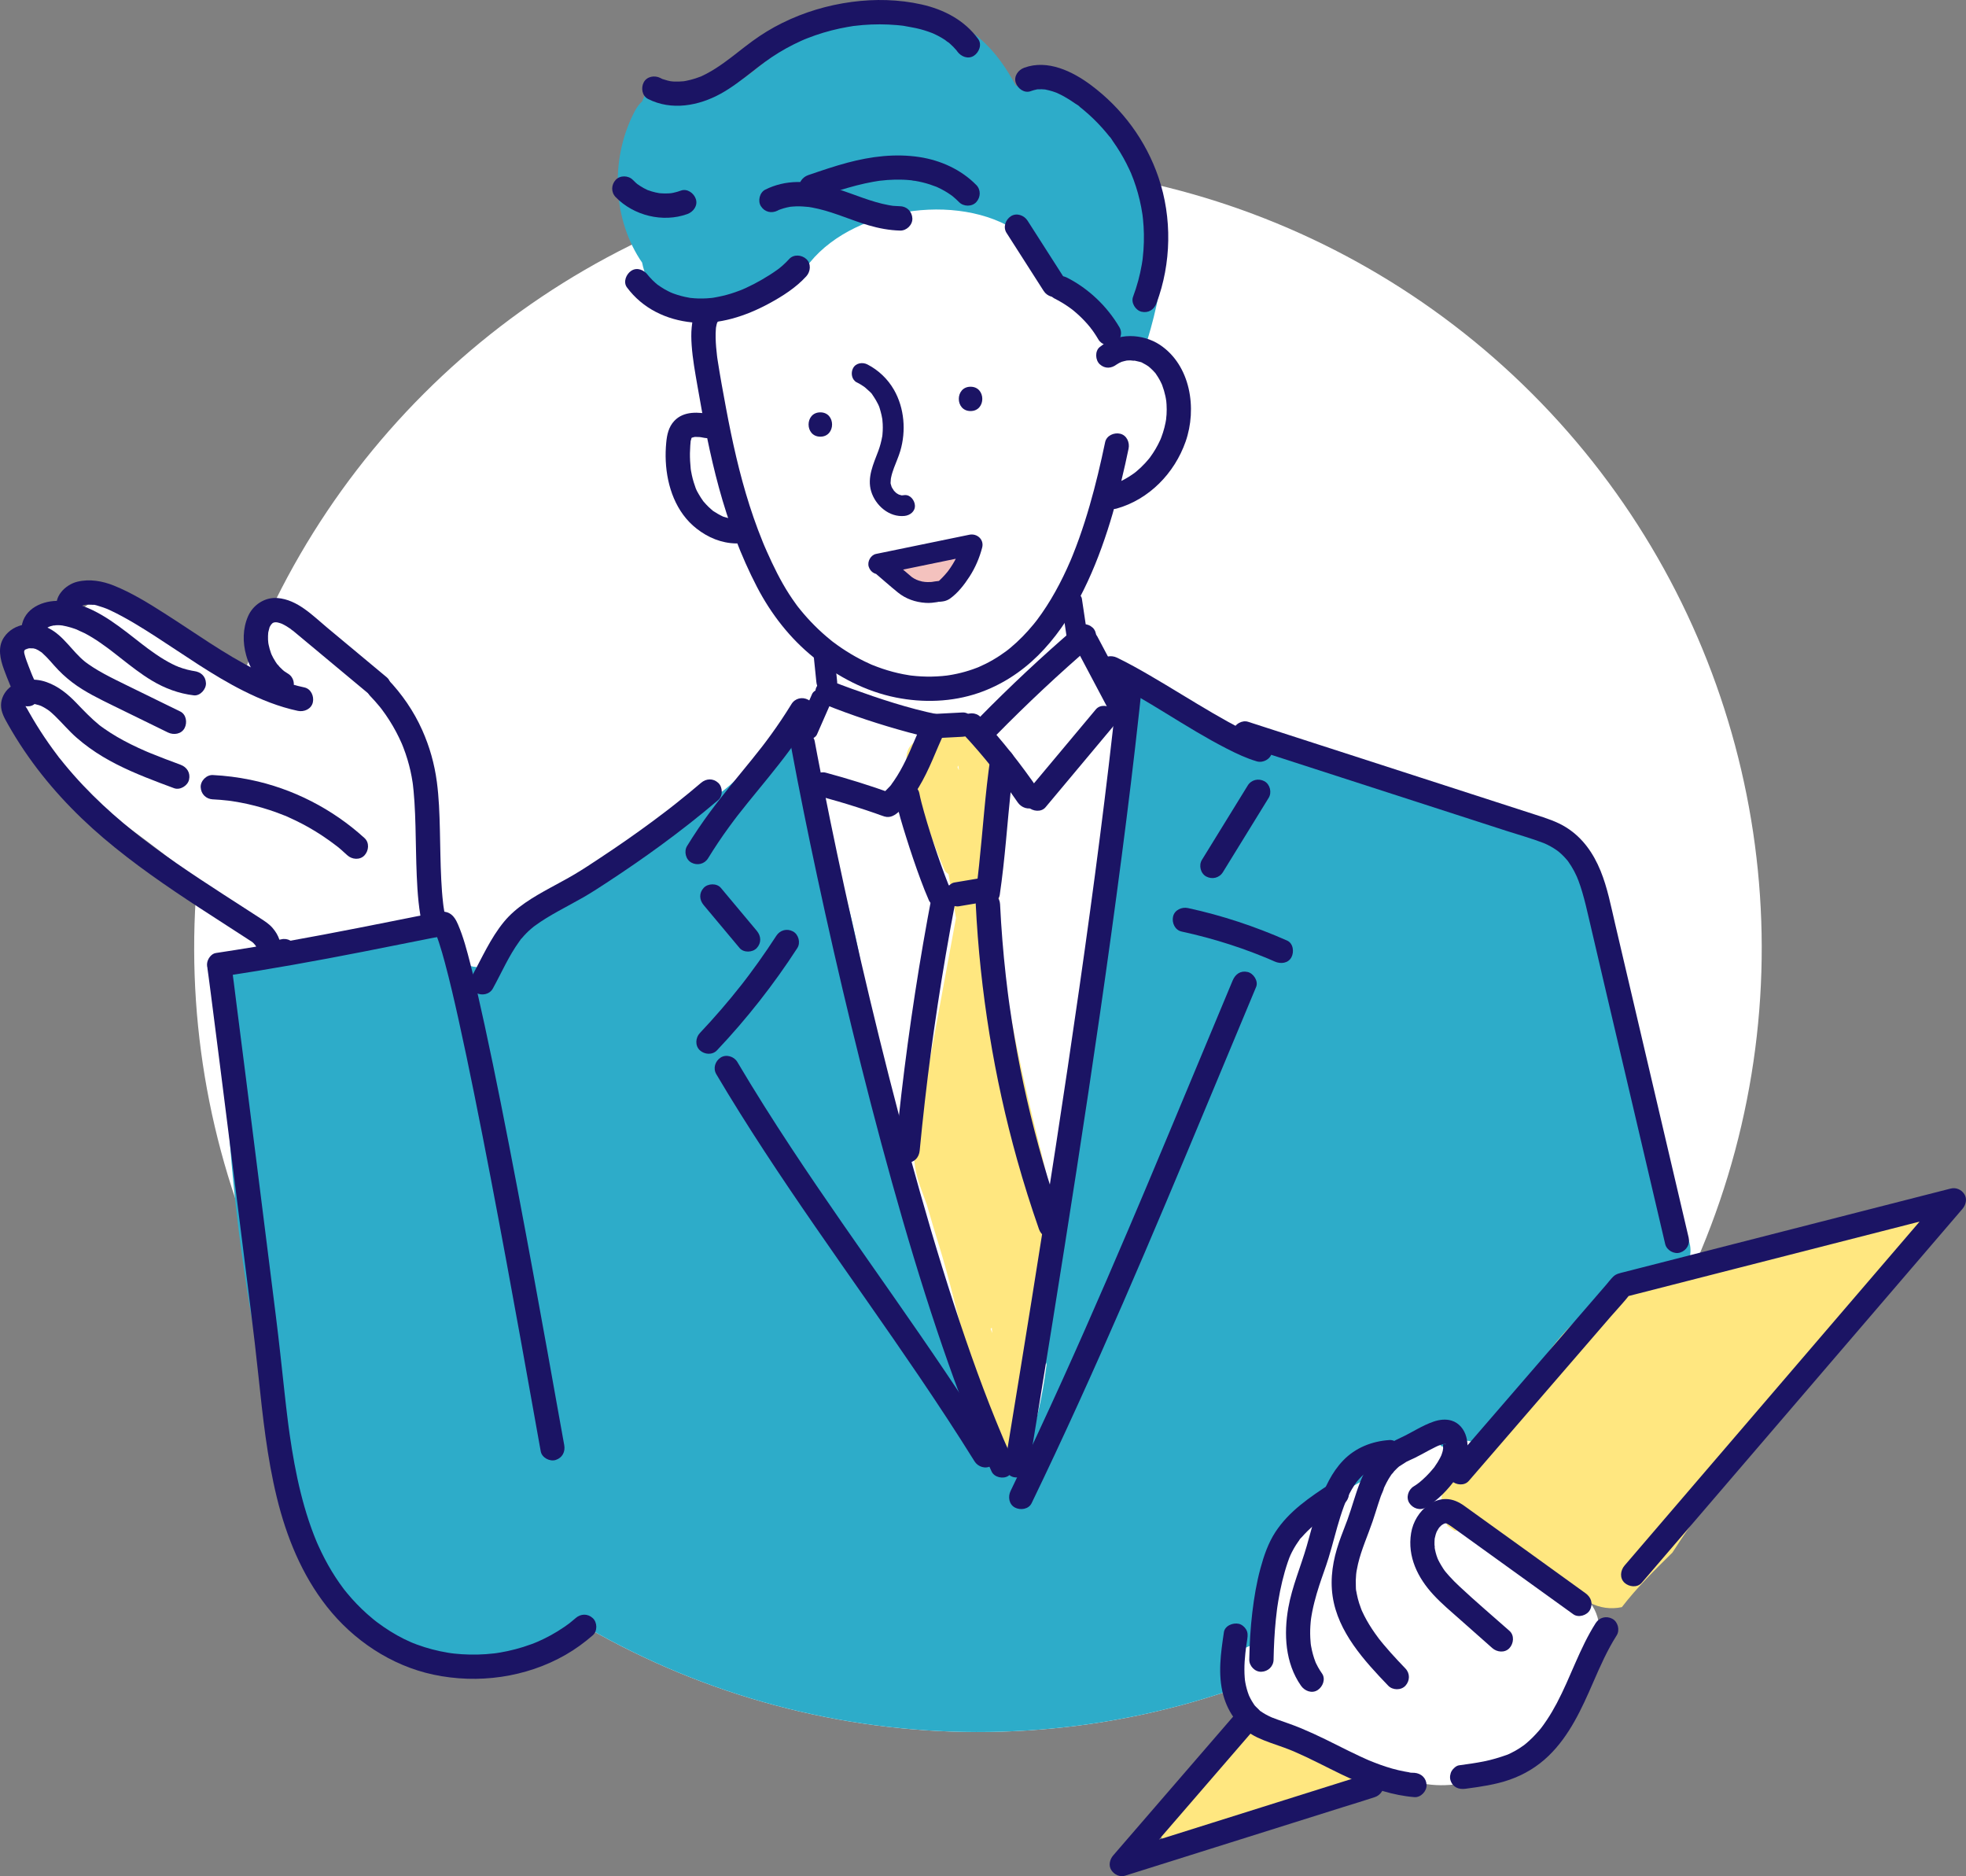 <?xml version="1.0" encoding="UTF-8"?><svg id="_レイヤー_1" xmlns="http://www.w3.org/2000/svg" width="192.859" height="184.025" xmlns:xlink="http://www.w3.org/1999/xlink" viewBox="0 0 192.859 184.025"><rect x="0" y="0" width="192.859" height="184.025" fill="#808080" stroke="none"/><defs><style>.cls-1{fill:#1b1464;}.cls-2{fill:#f4c2be;}.cls-3{fill:#ffe780;}.cls-4{fill:#fff;}.cls-5{fill:#2dacc9;}.cls-6{clip-path:url(#clippath);}</style><clipPath id="clippath"><circle class="cls-4" cx="95.935" cy="92.982" r="76.885" transform="translate(-37.65 95.07) rotate(-45)"/></clipPath></defs><circle class="cls-4" cx="95.935" cy="92.982" r="76.885" transform="translate(-37.65 95.07) rotate(-45)"/><g class="cls-6"><path class="cls-5" d="M132.612,156.362c-.392-2.612-1.099-5.268-3.212-7.039-1.578-1.323-3.401-2.037-5.33-2.528-.877-.833-2.111-1.367-3.188-1.319-.618.028-1.186.16-1.701.381-1.565-.239-3.138-.431-4.711-.582-4.956-.474-9.954-.424-14.911.003-10.249.884-20.299,3.196-30.17,6.021-2.347.672-4.734,1.295-7.04,2.099-2.286.798-4.262,2.155-5.269,4.274-1.508.716-2.569,2.183-2.583,3.996-.034,4.519.214,9.079,2.061,13.266,1.955,4.431,6.053,7.533,10.75,8.581,5.201,1.161,10.325.094,15.479-.774.561-.095,1.124-.185,1.687-.269.151-.023,1.187-.162,1.165-.163,1.089-.136,2.179-.262,3.27-.374,2.309-.237,4.622-.428,6.935-.618,8.664-.713,17.597-1.366,25.822-4.382.228.005.456-.003.685-.034,1.033-.139,1.883-.588,2.523-1.242,1.92-.804,3.843-1.728,5.366-3.117,2.272-2.072,2.82-5.02,2.924-7.951.098-2.76-.143-5.5-.552-8.229Z"/></g><path class="cls-4" d="M106.527,31.614c.002.001.004.001.006.002-.124-.136-.192-.194-.216-.204.071.066.142.134.21.202Z"/><path class="cls-4" d="M111.911,34.035c-.329-.19-.663-.342-.998-.463-.369-.337-.771-.637-1.205-.889-.583-.34-1.232-.593-1.882-.769-.354-.097-.728-.187-1.093-.24-.067-.019-.134-.038-.201-.057.005.006.01.01.015.017-.004-.002-.007-.004-.01-.006-.004-.004-.007-.008-.011-.012-.006-.002-.012-.003-.018-.005-.144-.092-.233-.215-.191-.197-.059-.056-.119-.111-.175-.166-.085-.084-.237-.284-.277-.338-.025-.035-.05-.069-.074-.104-1.388-1.982-2.668-4.075-4.882-5.24-.271-.143-.543-.249-.814-.329-.293-.585-.654-1.095-1.129-1.491.263-1.267-.015-2.634-1.054-3.537-3.289-2.857-7.58-3.941-11.839-2.962-4.507,1.036-7.353,4.84-10.362,8.038-.19.202-.357.425-.502.661-1.142.681-2.26,1.4-3.276,2.239-2.324,1.92-2.876,4.851-2.646,7.711.121,1.509.344,3.002.664,4.47-2.383,1.29-3.771,4.216-3.022,6.902.951,3.413,3.975,5.666,7.33,6.421,1.257,4.296,4.086,8.058,7.844,10.527-.508,1.092-.912,2.197-1.229,3.312-.275.513-.429,1.095-.421,1.726-.741,3.735-.494,7.578.516,11.462.141.541.284,1.081.427,1.62,1.173,10.69,3.318,21.269,6.43,31.561.081.839.168,1.677.267,2.514,1.087,9.224,3.096,18.284,6.169,27.053.845,2.411,3.5,3.735,5.851,2.38.735-.423,1.33-1.028,1.751-1.73,1.628-.515,2.841-1.953,2.85-3.781.003-.604.005-1.207.008-1.811.306-.765.38-1.641.193-2.549-.06-.292-.117-.584-.177-.876.042-9.139.083-18.278.125-27.418.22-.488.365-1.033.434-1.619l2.189-18.735c.109-.344.155-.712.128-1.096.252-2.153.503-4.306.755-6.459.249-2.132.499-4.263.747-6.395.274-2.362.005-4.379-.869-6.583-1.212-3.058-2.427-6.114-3.642-9.171.235-.338.463-.682.676-1.038.232-.388.38-.818.458-1.261.458-1.077.805-2.216,1.022-3.404.126-.686.213-1.375.27-2.064.25-.293.512-.577.781-.85.353-.358.723-.691,1.103-1.019.008-.007.013-.012.021-.018.754-.02,1.502-.171,2.205-.467,2.449-1.034,3.861-3.545,3.595-6.117.592-2.685-.341-5.912-2.825-7.348Z"/><path class="cls-4" d="M42.478,84.816c-.212-1.386-.472-2.763-.766-4.134.247-1.844.32-3.693-.139-5.452-.762-2.924-2.881-5.209-5.029-7.215-.23-.215-.486-.4-.759-.556-.07-.102-.136-.205-.207-.307-.152-.217-.324-.421-.51-.611-.959-1.455-1.891-2.928-2.79-4.423-1.073-1.786-3.627-2.604-5.45-1.429-1.795,1.158-2.577,3.538-1.429,5.45.659,1.097,1.336,2.182,2.028,3.257-.252-.083-.503-.165-.754-.252-.648-.223-1.292-.456-1.933-.696-1.932-1.922-3.623-4.082-5.635-5.927-2.843-2.608-7.761-5.896-11.133-2.699-.664.326-1.228.768-1.679,1.295-2.465-.015-4.954,2.447-4.009,5.041.201.553.427,1.083.67,1.597-.817,1.182-1.079,3.035-.2,4.268,3.052,4.281,7.282,7.214,11.449,10.319,2.957,2.204,5.918,4.723,9.278,6.346.078.353.176.706.291,1.06.496,1.534,2.075,3.102,3.841,2.924,1.89-.19,3.779-.38,5.669-.57,1.885-.19,4.135-.106,5.938-.691,1.529-.496,2.765-1.579,3.258-3.141.383-1.214.19-2.225.002-3.453Z"/><path class="cls-4" d="M154.071,156.002c-.04-.009-.08-.017-.12-.024-.183-.364-.434-.694-.762-.968-1.085-.908-2.13-1.863-3.116-2.878-.444-.457-.875-.925-1.296-1.403-.234-.266-.464-.534-.691-.805-.066-.079-.768-.954-.435-.521-1.013-1.314-2.39-2.135-3.959-1.909-.267-.264-.534-.528-.801-.792-.092-.09-.188-.174-.286-.252.167-.235.338-.467.502-.703,1.192-1.716.371-4.498-1.429-5.45-1.79-.946-3.664-.537-4.955.822-.944.259-1.791.857-2.338,1.786-.87,1.476-1.064,1.628-2.207,2.905-.451.504-.898,1.006-1.341,1.512-1.306.081-2.429.786-3.25,1.936-2.234,3.129-2.695,7.002-3.1,10.717-.003.029-.002.058-.005.087-1.081.246-2.073.902-2.582,1.864-.694,1.314-.657,2.586-.097,3.685.003.612.097,1.223.291,1.803.913,2.722,3.354,4.465,6.131,4.922,1.6.263,3.204.334,4.812.394.846.321,1.703.614,2.568.877.491.149.986.289,1.484.419,2.104,1.16,4.558,1.289,6.925.76.406-.036.809-.09,1.208-.164,1.672-.021,3.243-.48,4.277-1.775.289-.203.574-.422.854-.661.943-.806,1.748-1.787,2.435-2.842,2.1-2.374,3.598-5.264,4.064-8.441.301-2.052-.508-4.382-2.782-4.9Z"/><path class="cls-5" d="M114.121,25.427c-.279-1.659-.633-3.306-1.072-4.931-.201-.743-.608-1.344-1.131-1.801-.757-2.263-1.694-4.466-2.778-6.592-.38-.745-1.054-1.298-1.834-1.627-1.485-1.461-3.371-2.423-5.779-2.497-.647-.02-1.284.154-1.853.465-.917-1.714-2.016-3.337-3.487-4.607-3.042-2.629-6.975-3.335-10.819-2.2-.35.103-.696.222-1.041.346-.909-.61-2.031-.865-3.134-.471-1.019.364-1.99.785-2.917,1.262-.096.548-.441,1.052-.924,1.412-2.299,1.716-4.353,3.942-7.102,4.944-2.228.812-4.346.246-6.201-.907-.436.453-.789,1.021-1.038,1.683-.004.009-.006.019-.01.028-.273.255-.512.557-.7.911-2.379,4.463-2.292,10.244.453,14.56.075.118.155.231.234.344.24,1.2.751,2.339,1.6,3.226,1.861,1.944,4.546,2.303,6.911,1.079.282-.146.53-.325.75-.528.749.05,1.528-.111,2.263-.503.61-.326,1.198-.684,1.773-1.059,1.127-.171,2.147-.85,2.912-1.899.063-.086.128-.174.165-.224.032-.039.065-.077.097-.116,4.561-5.59,15.422-6.979,20.976-2.562,1.375,1.094,10.772,14.354,11.776,11.275.956-2.932,1.688-5.944,1.909-9.011Z"/><path class="cls-5" d="M165.639,121.602c-1.694-4.355-3.403-8.705-5.085-13.064-.545-2.369-1.13-4.728-1.753-7.077-.322-1.487-.644-2.974-.966-4.461-.038-.174-.165-.247-.297-.244-.171-1.226-.341-2.451-.512-3.677-.3-2.158-.331-4.587-1.077-6.635-1.011-2.774-3.403-3.691-5.879-4.782l-7.053-3.107c-1.486-.655-2.972-1.31-4.459-1.964-4.446-.024-8.769-1.919-12.684-3.898-4.843-.423-9.184-2.346-12.835-5.713-.001-.001-.001-.002-.002-.002-1.38.618-2.212,1.957-2.38,3.617-1.578,15.572-4.261,31.555-5.839,47.127-1.033,4.935-1.966,9.906-2.752,14.887-.183.617.763.81.572,1.425-.39,2.921-.976,5.798-2.088,8.537-.815,2.01-3.621,1.739-3.793-.513-.326-4.255-3.455-7.864-4.694-11.87-.169-.547-.101-1.021.11-1.399-1.104-2.103-2.09-4.233-2.663-6.438-1.368-8.882-2.968-17.727-4.812-26.523-.313-1.765-.659-3.524-1.065-5.271-.565-2.429-1.323-4.782-2.161-7.128-.399-1.116-.788-2.239-1.065-3.393-.051-.213-.097-.427-.142-.642-.024-.112-.043-.2-.059-.272.001-.031-.001-.085-.007-.172-.016-.215-.029-.43-.032-.646-0-.004.086-1.237-.003-.669.31-1.986-.341-3.869-2.306-4.699-.935-.395-1.85-.406-2.68-.131-1.388,2.268-3.281,4.201-5.519,5.668-.082.054-.163.098-.245.137-.035.035-.069.071-.104.106-.033.033-.066.066-.099.098-1.153.729-2.354,1.381-3.557,2.022-2.824,1.505-5.568,3.086-8.126,5.017-3.983,3.007-7.524,6.467-10.554,10.379-.081-.466-.162-.932-.243-1.397-.755-.02-1.504-.421-1.818-1.323-.355-1.021-.546-2.076-.705-3.138-.243-.11-.493-.199-.745-.263-6.587,1.505-13.431,1.802-19.922,3.777-.919.827-1.496,2.002-1.506,3.3-.086,11.28.923,22.557,2.933,33.656.958,5.287,2.119,10.563,3.619,15.725,1.474,5.076,3.723,10.064,8.158,13.204,1.412 1,3.008,1.708,4.668,2.108,1.042.702,2.209,1.269,3.524,1.666,5.327,1.609,11.325-.484,14.564-4.903.085.026.168.054.257.074.583.133,1.203.134,1.801.019,1.831.697,3.953.932,5.907,1.12,4.52.434,9.052.738,13.59.912,2.715.104,5.431.159,8.147.168,7.771,1.78,15.84,2.358,23.771,1.49.264-.029.527-.06.79-.092.821-.396,1.903-.311,2.549.655.11.164.227.345.35.534.272.01.561.073.863.202.859.369,1.693.753,2.491,1.196.35.066.701.12,1.054.164-.075-.611-.083-1.232-.021-1.836.125-1.211,1.253-1.961,2.259-1.897.057-.2.113-.401.174-.6-.044-.18-.065-.38-.052-.599.255-4.407,1.794-8.506,5.149-11.482,1.485-1.317,3.142-2.378,4.87-3.324,1.643-2.313,3.816-4.11,6.676-4.033.578.015,1.019.237,1.329.566.604-.206,1.213-.388,1.836-.537.071-.017.131-.032.18-.045.062.003.159.002.306-.004.104.005.182.009.244.011.153.044.216.057.185.037,1.523.629,3.384.571,4.584-.728,1.397-1.513,2.646-3.156,3.86-4.818,1.095-1.498,2.183-3.069,3.101-4.176.538-.648,1.1-1.277,1.696-1.873.276-.275.558-.544.847-.805.192-.173.388-.343.587-.509.037-.03.069-.056.099-.081-.007.009.1-.067.324-.232.211-.146.425-.286.642-.421.325-.201.669-.369.998-.564.114-.068.183-.112.226-.142.044-.011.112-.031.219-.067.487-.163.97-.308,1.471-.425,1.944-.454,3.542-2.945,2.782-4.9Z"/><path class="cls-2" d="M93.402,53.117c-.927.397-1.707.966-2.382,1.669-.463.057-.925.114-1.388.171-.587.072-1.08.448-1.086,1.086-.005.532.504,1.158,1.086,1.086l.815-.1c.129.129.285.224.458.261,1.211.258,2.37-.045,3.246-.94.199-.203.286-.49.282-.778.315-.16.558-.463.578-.914l.027-.602c.04-.909-.933-1.238-1.635-.938Z"/><path class="cls-3" d="M103.109,119.422c0-2.075-.389-4.112-.898-6.117-1.862-7.325-3.442-14.622-4.358-22.095.053-1.147.106-2.293.159-3.44.022-.48-.275-.813-.655-.967.012-1.69.025-3.381.037-5.071.204-1.582.342-3.171.408-4.768.014-.331-.14-.604-.37-.793-.004-.284-.11-.515-.273-.686.092-1.465.054-3.232-1.625-3.345-.204-.344-.512-.602-1.008-.681-1.151-.184-2.648.527-3.751.836-2.57.722-1.943,2.701-1.253,4.713.689,2.009,1.423,4.001,2.195,5.979.246.675.515,1.343.799,2.007.004.009.007.019.011.028 0-0.0 0-0.0.001-0.0.037.086.071.173.109.26.092.21.238.349.408.433.245,1.439.49,2.878.735,4.317-1.081,5.86-2.163,11.72-3.244,17.581-.283,1.532-.627,3.067-.815,4.615-.186,1.536.101,2.912.625,4.355.19.524.383,1.047.575,1.57.379,1.327.774,2.648,1.184,3.965.008.034.02.066.031.099,1.855,5.949,3.713,15.771,6.168,21.506.351.82,2.167-3.334,2.291-4.232.245-1.781.49-3.561.736-5.342.294-.114.531-.347.592-.697.511-2.903.746-5.827.709-8.746.243-1.752.474-3.513.475-5.283ZM94.008,75.079c.023.153.041.307.062.461-.132-.266-.194-.285-.062-.461ZM97.177,130.327c.042-.037.08-.078.116-.121.012.179.026.358.04.537-.051-.139-.104-.277-.156-.416Z"/><path class="cls-3" d="M190.287,118.329c-3.386.478-6.794.833-10.168,1.385-2.914.846-5.827,1.692-8.741,2.538-4.141,1.202-8.425,2.209-12.314,4.118-3.687,1.809-6.395,4.833-8.546,8.267-.908,1.45-1.718,2.958-2.585,4.432-.433.736-.878,1.465-1.356,2.173-.035.051-.151.211-.274.379-.914.636-1.828,1.273-2.742,1.909-1.504,1.047-2.385,2.568-2.132,4.45.086.644.29,1.197.584,1.676.233.161.463.327.695.489.433-.08.883-.017,1.249.245,1.203.859,2.405,1.718,3.608,2.577.823.373,1.643.752,2.457,1.144,1.987.957,3.943,1.973,5.874,3.039,1.009.557,2.149.696,3.204.468,1.486-1.928,3.22-3.641,4.956-5.348,1.158-1.788,2.362-3.546,3.628-5.261.244-.33.489-.659.737-.986.028-.036.607-.781.465-.604.454-.575.91-1.15,1.374-1.717,1.083-1.323,2.199-2.619,3.344-3.888,1.05-1.163,2.129-2.3,3.229-3.416,4.063-6.215,8.779-12.009,14.037-17.251-.164-.29-.361-.566-.582-.819Z"/><path class="cls-3" d="M115.544,181.605c5.616-1.927,11.234-3.859,17.025-5.154.772-.867,1.125-1.961,1.097-3.046-.535-.311-1.071-.62-1.609-.926-2.845-1.016-5.672-2.084-8.218-3.706-.371.211-.737.434-1.102.651-1.16.691-2.32,1.382-3.48,2.072-.317.064-.626.17-.922.305-1.565,2.473-3.319,4.828-5.031,7.212.101.322.239.635.429.93.461.715,1.094,1.281,1.812,1.662Z"/><path class="cls-1" d="M68.384,30.316c-.378.49-.468,1.188-.53,1.781-.061.586-.043,1.181-.003,1.768.093,1.335.336,2.653.564,3.97.582,3.366,1.216,6.729,2.118,10.026.916,3.347,2.125,6.625,3.727,9.707,1.383,2.66,3.25,5.057,5.596,6.938,2.341,1.876,5.067,3.308,8.025,3.901,2.672.536,5.508.446,8.098-.44,2.215-.758,4.2-2.042,5.859-3.688,1.646-1.633,2.979-3.586,4.061-5.63,1.123-2.122,2.011-4.373,2.75-6.655.69-2.131,1.249-4.303,1.737-6.489.112-.5.219-1.001.324-1.502.128-.609-.178-1.318-.833-1.467-.598-.136-1.33.18-1.467.833-.438,2.09-.926,4.17-1.52,6.222-.312,1.079-.653,2.151-1.031,3.209-.194.544-.399,1.084-.614,1.619-.052.128-.104.257-.157.385-.026.064-.054.127-.08.192.135-.337.043-.101.012-.03-.118.275-.239.548-.364.82-.464,1.013-.976,2.004-1.549,2.96-.287.478-.589.948-.907,1.405-.151.217-.306.432-.466.643-.04.052-.081.104-.119.157.19-.264.112-.143.066-.085-.095.12-.19.24-.287.358-.683.832-1.435,1.609-2.262,2.298-.098.082-.197.163-.298.242-.065.051-.258.179.04-.03-.052.037-.102.077-.153.115-.205.152-.414.299-.627.44-.445.295-.907.564-1.384.804-.231.116-.466.224-.703.329-.224.099.273-.11.045-.019-.061.024-.121.049-.182.073-.143.056-.286.109-.431.16-.506.177-1.023.324-1.547.438-.27.059-.542.11-.815.153-.069.011-.14.017-.208.031.358-.076.124-.016.037-.006-.166.02-.332.037-.498.052-.673.058-1.349.071-2.024.036-.325-.017-.65-.044-.974-.083-.08-.009-.283-.014.023.005-.083-.005-.169-.024-.251-.037-.195-.03-.389-.064-.583-.102-.691-.135-1.372-.317-2.039-.542-.32-.108-.637-.226-.951-.353-.061-.025-.33-.109-.027-.01-.079-.026-.157-.068-.233-.102-.18-.081-.359-.164-.537-.251-.611-.298-1.204-.631-1.778-.995-.288-.182-.57-.373-.848-.57-.139-.099-.276-.2-.413-.302-.047-.036-.287-.199-.029-.021-.093-.064-.179-.141-.267-.212-.553-.447-1.082-.924-1.584-1.428-.481-.482-.938-.989-1.369-1.518-.054-.066-.107-.132-.16-.199-.037-.046-.226-.267-.022-.026-.109-.129-.205-.271-.304-.408-.215-.296-.422-.599-.621-.906-.852-1.321-1.549-2.749-2.187-4.183-.083-.186-.163-.373-.244-.559-.135-.311.092.224-.038-.089-.039-.094-.078-.187-.116-.281-.166-.405-.325-.812-.479-1.221-.294-.783-.568-1.574-.823-2.37-1-3.127-1.708-6.339-2.311-9.564-.292-1.565-.581-3.134-.824-4.707-.014-.089-.027-.177-.04-.266-.012-.088-.036-.314.011.082-.007-.062-.016-.125-.024-.187-.036-.296-.067-.592-.091-.889-.047-.593-.072-1.192-.026-1.785.005-.065.012-.131.018-.196.022-.243-.053.303-.009.069.021-.114.041-.228.072-.34.014-.051.032-.101.046-.152.047-.16.111-.07-.046.102.055-.06.087-.158.138-.224.175-.227.192-.658.12-.919-.076-.277-.29-.576-.548-.713-.633-.334-1.223-.102-1.632.428h0Z"/><path class="cls-1" d="M109.519,49.884c3.2-.892,5.699-3.474,6.786-6.574,1.135-3.237.495-7.479-2.521-9.49-.842-.561-1.9-.858-2.908-.859-1.119-0-2.127.382-2.994,1.075-.49.391-.439,1.284,0,1.687.52.477,1.164.417,1.687,0-.151.121-.089.065.022-.007.068-.044.138-.086.209-.125.062-.034.166-.06.217-.108-.005.005-.221.081-.098.044.051-.015.101-.037.152-.053.156-.05.314-.077.472-.116.129-.031-.112.014-.116.013.038.003.084-.009.122-.012.095-.008.191-.013.286-.014.152-.002.348.052.493.025-.003.001-.244-.042-.112-.014.04.008.082.014.122.022.095.018.19.04.283.065.147.039.393.077.512.17.002.002-.215-.101-.095-.037.036.019.075.035.112.054.086.043.171.09.254.139.071.042.141.086.209.133.009.006.096.074.101.071-.004.002-.171-.141-.067-.052.145.123.288.246.421.383.032.033.363.374.346.393-.004.005-.131-.183-.054-.067.024.036.051.071.076.107.058.084.114.17.168.257.092.15.178.304.257.462.04.079.074.161.114.24.063.126-.038-.081-.033-.082.01-0.0.059.15.065.165.132.346.236.703.314,1.066.019.087.036.174.051.261.008.045.045.321.027.148-.018-.173.009.086.013.128.009.093.017.186.023.279.021.332.021.665.001.997-.01.171-.044.345-.048.515,0,.004.039-.255.016-.12-.007.039-.012.079-.018.118-.015.092-.031.183-.049.274-.064.326-.146.648-.247.965-.048.152-.1.303-.157.453-.028.075-.058.149-.087.223-.074.188.092-.205-.021.046-.137.304-.291.601-.459.889-.169.288-.353.567-.551.836-.023.031-.054.063-.072.096 0-.001.147-.185.064-.083-.051.062-.1.125-.152.186-.111.133-.226.264-.344.39-.263.283-.544.549-.841.796-.071.059-.149.113-.217.175 0-0.0.19-.141.083-.066-.043.031-.086.063-.129.094-.151.108-.305.212-.463.31-.315.197-.643.373-.982.526-.251.113.143-.052-.045.02-.087.034-.174.067-.262.099-.189.068-.38.127-.573.181-.601.168-1.032.853-.833,1.467.199.613.823,1.012,1.467.833h0Z"/><path class="cls-1" d="M95.963,3.836c-1.332-1.853-3.374-2.91-5.568-3.401-2.226-.498-4.565-.549-6.822-.249-2.387.318-4.682,1.002-6.843,2.07-1.023.505-1.997,1.101-2.918,1.774-.528.385-1.042.789-1.557,1.191-.119.092-.237.185-.356.277-.037.029-.18.137.003-.003-.053.041-.106.081-.159.122-.239.182-.479.362-.724.537-.541.388-1.1.753-1.689,1.064-.139.073-.28.144-.422.21-.052.024-.116.061-.173.078.273-.083-.022.008-.067.025-.296.115-.599.213-.906.293-.153.04-.308.074-.463.104-.062.012-.124.022-.186.033-.312.056.258-.02-.056.008-.31.027-.619.044-.931.028-.061-.003-.123-.007-.184-.013-.038-.003-.298-.041-.116-.01.198.034-.101-.021-.114-.023-.075-.015-.15-.032-.224-.05-.149-.037-.296-.081-.441-.132-.067-.024-.271-.075-.016 0-.087-.026-.172-.081-.252-.122-.556-.282-1.319-.164-1.632.428-.287.544-.166,1.33.428,1.632,2.295,1.167,4.96.678,7.136-.525,1.083-.598,2.06-1.363,3.033-2.121.119-.092.237-.185.356-.278.053-.041.105-.082.158-.123.027-.021.195-.151.078-.06-.14.108.121-.092.118-.09.053-.041.106-.081.16-.121.133-.101.267-.201.402-.299.444-.324.899-.632,1.369-.919.49-.299.992-.578,1.506-.833.228-.114.459-.223.692-.328.116-.052.232-.108.35-.154-.244.095-.037.016.024-.009.074-.03.148-.06.222-.089,1.039-.409,2.111-.733,3.203-.966.265-.057.531-.108.799-.154.141-.024.283-.047.425-.069.058-.009.133-.029.189-.028-.156-.005-.129.017.015-.001.554-.069,1.111-.115,1.668-.137.558-.022,1.116-.021,1.674.004.271.012.541.03.811.053.127.011.254.023.381.037.064.007.127.014.19.021.063.007.127.015.19.023-.049-.007-.099-.013-.148-.02.564.115,1.129.187,1.688.336.264.07.525.15.783.239.135.047.269.096.402.148.039.015.214.084.055.021-.171-.068.057.026.092.042.257.116.508.245.752.387.121.07.24.144.356.222.101.067.229.205.341.241-.027-.009-.209-.171-.044-.032.064.054.128.106.191.162.104.092.205.188.303.286.088.089.173.182.255.277.04.047.111.105.135.161-.028-.036-.055-.072-.083-.108.034.045.067.091.1.137.363.505,1.055.8,1.632.428.501-.323.817-1.09.428-1.632h0Z"/><path class="cls-1" d="M66.796,18.693c-.237.086-.477.157-.724.209-.055.011-.109.022-.164.032-.018.003-.29.046-.09.016.179-.027-.013-.001-.049.002-.07.006-.139.011-.209.015-.251.013-.503.009-.753-.011-.056-.005-.111-.011-.167-.016-.228-.022.177.034.026.003-.123-.025-.247-.044-.37-.073-.232-.053-.46-.121-.683-.203-.06-.022-.143-.038-.196-.075.055.039.195.088.054.02-.113-.054-.226-.109-.337-.169-.222-.121-.427-.261-.634-.404-.131-.091.219.186.011.006-.042-.036-.085-.072-.127-.109-.105-.093-.204-.19-.302-.291-.435-.448-1.255-.47-1.687,0-.442.482-.465,1.208,0,1.687,1.769,1.821,4.633,2.528,7.034,1.661.585-.211,1.042-.821.833-1.467-.186-.576-.839-1.06-1.467-.833h0Z"/><path class="cls-1" d="M101.108,8.939c.205-.075.411-.128.625-.173.215-.045-.217.014.091-.006.122-.008.244-.01.366-.006.092.003.183.008.275.017.308.029-.121-.033.096.014.231.051.458.1.684.172.106.034.211.07.315.109.045.017.089.036.134.052.165.058-.178-.084-.019-.009.219.103.437.205.649.321.387.211.758.45,1.119.704.142.1.407.227.507.371-.003-.005-.17-.134-.064-.049.035.028.071.055.106.083.094.074.186.15.279.226.334.277.657.566.969.867.301.291.592.592.872.904.14.156.277.314.411.475.067.08.134.161.199.243.028.035.056.07.084.105.092.116.115.097.006.006.146.123.261.349.372.506.121.171.239.344.354.518.238.362.463.734.674,1.113.203.366.394.739.57,1.119.044.095.087.19.13.286.014.033.076.139.072.164.001-.003-.085-.207-.033-.078.084.208.168.416.246.626.322.871.572,1.769.747,2.682.042.216.079.433.112.65.01.066.025.135.03.201-.001-.014-.025-.206-.009-.066.015.135.032.269.046.403.05.488.08.978.089,1.469.01.524-.004,1.049-.041,1.573-.019.27-.044.54-.076.809-.004.038-.03.253-.01.093.018-.152-.009.066-.013.093-.02.134-.041.268-.064.401-.185,1.085-.474,2.149-.86,3.18-.219.586.243,1.333.833,1.467.677.154,1.233-.206,1.467-.833,1.462-3.909,1.543-8.379.199-12.333-1.234-3.631-3.565-6.783-6.637-9.069-1.813-1.349-4.255-2.532-6.536-1.696-.584.214-1.043.819-.833,1.467.186.573.84,1.063,1.467.833h0Z"/><path class="cls-1" d="M80.472,42.826c1.535,0,1.537-2.385,0-2.385-1.535,0-1.537,2.385,0,2.385h0Z"/><path class="cls-1" d="M95.209,40.314c1.535,0,1.537-2.385,0-2.385-1.535,0-1.537,2.385,0,2.385h0Z"/><path class="cls-1" d="M84.054,37.501c.234.119.46.251.675.401.042.029.083.06.124.089-.19-.131-.045-.037.002.004.104.089.208.178.307.274.135.13.372.314.447.489-.089-.21-.032-.043.017.025.028.039.056.079.083.119.075.11.145.223.211.338.054.094.106.189.155.286.031.061.213.403.077.15.11.206.173.459.236.683.066.233.118.469.157.708.007.043.025.103.022.144.013-.21-.016-.133-.009-.055.013.145.027.29.034.435.01.218.011.437.001.655-.005.121-.014.242-.025.363-.005.048-.011.096-.015.145-.021.214.041-.218-.009.052-.089.483-.208.949-.38,1.41-.471,1.262-1.122,2.603-.702,3.979.42,1.377,1.766,2.558,3.268,2.405.53-.054,1.049-.431,1.022-1.022-.023-.507-.453-1.08-1.022-1.022-.1.01-.303.047-.399.005.179.079.112.022.042-.001-.059-.019-.125-.04-.185-.053-.141-.03.203.118-.004-0-.044-.026-.091-.047-.135-.074-.056-.033-.107-.071-.161-.106-.06-.043-.042-.03.054.041-.03-.025-.059-.051-.086-.077-.085-.08-.162-.166-.237-.255.164.193-.066-.119-.097-.177-.009-.017-.071-.135-.069-.136.012-.006.063.205.004-0-.017-.06-.038-.118-.053-.178-.006-.024-.011-.048-.017-.072-.021-.114-.02-.096.002.057-.047-.11-.014-.302-.009-.418.002-.048.022-.262-.003-.07.008-.065.021-.13.034-.194.065-.326.168-.644.283-.956.204-.555.453-1.095.621-1.662.582-1.962.408-4.199-.612-5.989-.606-1.064-1.529-1.947-2.619-2.503-.476-.242-1.131-.141-1.399.367-.246.466-.142,1.139.367,1.399h0Z"/><path class="cls-1" d="M86.484,56.296c3.052-.628,6.103-1.255,9.155-1.883-.419-.419-.838-.838-1.258-1.258-.061.237-.131.472-.211.704-.04.116-.085.23-.128.345-.045.11-.046.114-.002.011-.024.056-.049.112-.074.168-.203.446-.444.875-.719,1.281-.069.102-.141.2-.212.3-.071.094-.073.098-.007.012-.038.048-.076.096-.115.143-.156.189-.319.372-.49.547-.086.088-.173.174-.262.258-.043.042-.088.082-.134.121.105-.079.115-.09.029-.035.155-.058.182-.07.083-.038-.106.023-.07.021.108-.007-.083-.001-.173.015-.256.024-.173.018-.346.04-.517.072-.117.019-.109.02.023.002-.056.006-.113.012-.17.016-.232.016-.463.007-.695-.014.253.023-.114-.024-.163-.034-.115-.025-.228-.055-.34-.09-.044-.014-.38-.153-.163-.052-.104-.048-.206-.099-.305-.157-.039-.023-.335-.227-.141-.078-.11-.084-.213-.18-.318-.27-.226-.193-.452-.385-.678-.578-.452-.385-.904-.77-1.356-1.155-.407-.346-1.052-.429-1.446,0-.35.381-.435,1.075,0,1.446.783.667,1.554,1.353,2.352,2.002.784.637,1.728.961,2.731,1.026.201.013.404.011.605-.008.147-.014.294-.034.44-.056.055-.008.11-.017.165-.027.146-.026.032-.035-.026.001.05-.031.165-.014.226-.021.136-.014.278-.025.411-.056.203-.048.404-.135.574-.256.771-.548,1.403-1.372,1.911-2.158.561-.868.979-1.843,1.238-2.843.204-.789-.5-1.413-1.258-1.258-3.052.627-6.103,1.255-9.155,1.883-.525.108-.876.756-.714,1.258.18.556.695.83,1.258.714h0Z"/><path class="cls-1" d="M77.641,69.052c-.634,1.032-1.307,2.039-2.019,3.018-.162.223-.326.444-.491.665-.077.102-.153.203-.231.305-.038.05-.077.1-.115.151-.194.253.151-.193-.044.057-.322.412-.647.821-.975,1.228-1.374,1.698-2.785,3.366-4.086,5.122-.808,1.091-1.569,2.216-2.279,3.373-.327.532-.133,1.335.428,1.632.582.308,1.283.14,1.632-.428.634-1.032,1.307-2.039,2.019-3.018.162-.223.326-.444.491-.665.076-.102.153-.203.231-.305.038-.05.077-.1.115-.151.194-.253-.151.193.044-.057.322-.412.647-.821.975-1.228,1.374-1.698,2.785-3.366,4.086-5.122.808-1.091,1.569-2.216,2.279-3.373.327-.532.133-1.335-.428-1.632-.582-.308-1.283-.14-1.632.428h0Z"/><path class="cls-1" d="M69.028,88.766c1.175,1.404,2.349,2.808,3.524,4.211.402.48,1.277.446,1.687,0,.469-.511.429-1.174,0-1.687-1.175-1.404-2.349-2.808-3.524-4.211-.402-.48-1.277-.446-1.687,0-.469.511-.429,1.174,0,1.687h0Z"/><path class="cls-1" d="M76.155,91.776c-.564.87-1.146,1.728-1.748,2.571-.301.422-.608.841-.919,1.256-.145.194-.291.387-.439.579-.042.055-.084.11-.127.165.081-.104.079-.103-.004.005-.075.095-.149.191-.224.286-1.276,1.621-2.626,3.181-4.042,4.68-.429.454-.484,1.242,0,1.687.465.427,1.229.484,1.687,0,2.922-3.092,5.564-6.454,7.876-10.025.34-.525.124-1.34-.428-1.632-.593-.314-1.269-.132-1.632.428h0Z"/><path class="cls-1" d="M70.266,105.35c3.034,5.128,6.344,10.085,9.73,14.987,3.368,4.877,6.811,9.702,10.137,14.608,1.873,2.762,3.707,5.549,5.471,8.382.33.529,1.08.784,1.632.428.53-.342.781-1.065.428-1.632-3.152-5.063-6.533-9.979-9.945-14.868-3.39-4.858-6.814-9.695-10.076-14.641-1.835-2.782-3.619-5.599-5.316-8.467-.318-.537-1.088-.778-1.632-.428-.541.348-.768,1.057-.428,1.632h0Z"/><path class="cls-1" d="M77.618,73.311c.784,4.213,1.637,8.413,2.536,12.603,1.057,4.926,2.179,9.837,3.367,14.732,1.247,5.133,2.567,10.25,3.987,15.338,1.362,4.878,2.812,9.732,4.422,14.534,1.42,4.235,2.96,8.436,4.766,12.522.19.429.383.857.58,1.283.263.568,1.126.754,1.632.428.586-.378.709-1.024.428-1.632-.412-.891-.822-1.787-1.191-2.697.1.246.006.013-.04-.097-.048-.116-.097-.232-.145-.347-.102-.248-.204-.496-.305-.744-.201-.495-.398-.991-.593-1.489-.818-2.095-1.584-4.211-2.316-6.338-1.629-4.738-3.09-9.534-4.459-14.353-1.439-5.064-2.773-10.157-4.033-15.268-1.215-4.929-2.36-9.875-3.44-14.836-.933-4.287-1.819-8.585-2.638-12.895-.087-.46-.174-.919-.259-1.379-.114-.615-.89-1.02-1.467-.833-.658.213-.956.808-.833,1.467h0Z"/><path class="cls-1" d="M108.373,66.561c4.152,2.009,7.887,4.777,11.993,6.872.942.481,1.916.943,2.933,1.239.599.174,1.325-.211,1.467-.833.145-.638-.192-1.281-.833-1.467-.372-.108-.734-.244-1.092-.391-.217-.088.276.12.059.024-.038-.017-.077-.033-.115-.05-.108-.048-.215-.097-.322-.146-.215-.1-.429-.203-.641-.309-.961-.479-1.897-1.008-2.825-1.548-2.08-1.212-4.117-2.497-6.198-3.708-1.055-.614-2.122-1.212-3.221-1.744-.561-.271-1.315-.172-1.632.428-.282.534-.172,1.342.428,1.632h0Z"/><path class="cls-1" d="M109.568,67.919c-.5,4.725-1.065,9.443-1.669,14.155-.158,1.231-.318,2.461-.481,3.692-.175,1.319-.305,2.286-.487,3.617-.345,2.531-.7,5.061-1.063,7.589-.736,5.14-1.503,10.275-2.291,15.407-.774,5.043-1.568,10.082-2.376,15.12-.76,4.744-1.533,9.487-2.311,14.228-.092.559-.184,1.119-.276,1.679-.101.613.159,1.314.833,1.467.575.131,1.359-.175,1.467-.833.774-4.712,1.544-9.424,2.302-14.138.81-5.035,1.608-10.071,2.386-15.11.796-5.153,1.572-10.31,2.318-15.47.739-5.11,1.449-10.224,2.116-15.344.624-4.783,1.21-9.572,1.733-14.367.061-.563.122-1.127.182-1.691.066-.623-.596-1.219-1.193-1.193-.702.032-1.122.526-1.193,1.193h0Z"/><path class="cls-1" d="M122.396,77.043c-1.497,2.43-2.994,4.86-4.492,7.29-.328.532-.133,1.336.428,1.632.583.308,1.282.14,1.632-.428,1.497-2.43,2.994-4.86,4.491-7.29.328-.532.133-1.336-.428-1.632-.583-.308-1.282-.14-1.632.428h0Z"/><path class="cls-1" d="M115.907,91.359c1.603.347,3.188.771,4.749,1.276.779.252,1.552.524,2.317.816.366.139.73.283,1.092.431.099.041.197.081.296.122.327.136-.217-.094.108.046.196.084.392.169.587.255.569.251,1.308.185,1.632-.428.274-.518.181-1.363-.428-1.632-3.129-1.382-6.374-2.463-9.719-3.187-.608-.132-1.319.181-1.467.833-.137.601.181,1.326.833,1.467h0Z"/><path class="cls-1" d="M120.921,96.159c-2.759,6.583-5.485,13.181-8.257,19.758l-.129.307c-.008.019-.15.356-.052.124-.086.204-.173.409-.259.613-.173.409-.345.817-.519,1.226-.346.817-.693,1.633-1.041,2.449-.696,1.632-1.396,3.262-2.102,4.89-1.426,3.29-2.873,6.571-4.352,9.837-1.648,3.64-3.335,7.261-5.073,10.859-.271.561-.172,1.315.428,1.632.534.282,1.342.172,1.632-.428,3.122-6.46,6.077-12.999,8.94-19.577,2.874-6.603,5.656-13.245,8.427-19.891,1.552-3.722,3.1-7.445,4.658-11.164.242-.577-.26-1.337-.833-1.467-.698-.159-1.208.215-1.467.833h0Z"/><path class="cls-1" d="M80.848,69.069c2.709,1.087,5.502,2.01,8.319,2.77.716.193,1.435.372,2.161.521-.238-.584-.475-1.168-.713-1.752-.644,1.3-1.139,2.667-1.775,3.971-.336.689-.706,1.364-1.143,1.995-.047.068-.095.136-.144.203-.033.045-.066.089-.099.134-.078.103-.067.088.034-.045-.075.156-.259.315-.374.441-.259.285-.538.55-.837.793.387-.102.773-.204,1.16-.307-2.113-.757-4.255-1.428-6.422-2.011-.602-.162-1.323.203-1.467.833-.143.627.188,1.294.833,1.467,1.243.335,2.479.697,3.706,1.089.596.19,1.189.388,1.78.592.295.102.587.222.885.311.611.184,1.065-.143,1.495-.529,1.496-1.343,2.431-3.193,3.223-5.008.397-.911.764-1.837,1.205-2.728.318-.643.09-1.587-.713-1.752-2.856-.586-5.66-1.517-8.399-2.504-.698-.251-1.393-.512-2.081-.788-.581-.233-1.335.254-1.467.833-.157.69.211,1.218.833,1.467h0Z"/><path class="cls-1" d="M94.479,71.99c.991,1.059,1.938,2.159,2.842,3.293.11.138.22.277.329.416.055.07.109.14.164.21-.137-.175.015.019.041.054.227.296.452.595.674.896.446.604.88,1.215,1.305,1.834.353.513,1.063.795,1.632.428.51-.329.806-1.082.428-1.632-1.735-2.525-3.633-4.946-5.727-7.185-.427-.457-1.261-.464-1.687,0-.449.489-.456,1.2,0,1.687h0Z"/><path class="cls-1" d="M97.709,72.113c3.031-3.09,6.192-6.052,9.477-8.87.475-.408.45-1.274,0-1.687-.506-.465-1.18-.435-1.687,0-3.285,2.819-6.446,5.78-9.477,8.87-.437.446-.478,1.248,0,1.687.472.434,1.22.476,1.687,0h0Z"/><path class="cls-1" d="M102.566,79.169c2.208-2.637,4.415-5.275,6.623-7.912.4-.478.503-1.225,0-1.687-.441-.405-1.259-.511-1.687,0-2.208,2.637-4.415,5.275-6.623,7.912-.4.478-.503,1.225,0,1.687.441.405,1.259.511,1.687,0h0Z"/><path class="cls-1" d="M105.585,63.628c1.091,2.058,2.181,4.117,3.272,6.175.292.552,1.106.767,1.632.428.561-.362.741-1.041.428-1.632-1.091-2.058-2.181-4.117-3.272-6.175-.293-.552-1.106-.767-1.632-.428-.561.362-.741,1.041-.428,1.632h0Z"/><path class="cls-1" d="M87.876,78.407c.249,1.238.626,2.454,1.003,3.658.445,1.422.921,2.836,1.44,4.233.251.675.514,1.344.803,2.003.251.574,1.134.749,1.632.428.594-.383.697-1.018.428-1.632-.022-.05-.043-.101-.065-.151-.014-.031.123.297.032.076-.052-.128-.105-.255-.155-.383-.112-.282-.221-.565-.327-.849-.244-.652-.476-1.308-.702-1.966-.475-1.387-.925-2.785-1.323-4.197-.173-.613-.339-1.23-.464-1.855-.123-.613-.884-1.022-1.467-.833-.65.21-.965.811-.833,1.467h0Z"/><path class="cls-1" d="M97.157,74.301c-.516,3.509-.739,7.058-1.115,10.583-.048.445-.097.89-.15,1.335-.024.2-.049.4-.075.6-.04.306.037-.267-.005.035-.013.092-.026.184-.039.276-.049.33-.055.619.12.919.145.247.428.483.713.548.566.129,1.37-.173,1.467-.833.516-3.509.74-7.058,1.115-10.583.048-.445.097-.89.151-1.335.024-.2.049-.4.075-.6.04-.306-.037.267.005-.035.013-.092.026-.184.04-.276.049-.33.055-.619-.12-.919-.145-.247-.428-.483-.713-.548-.566-.129-1.37.173-1.467.833h0Z"/><path class="cls-1" d="M94.243,88.853c.931-.156,1.862-.312,2.793-.469.277-.046.576-.315.713-.548.15-.256.213-.632.12-.919-.093-.289-.272-.567-.548-.713-.095-.04-.19-.08-.285-.12-.211-.057-.423-.057-.634,0-.931.156-1.862.312-2.793.469-.277.047-.576.315-.713.548-.15.256-.213.632-.12.919.093.289.272.567.548.713.095.04.19.08.285.12.211.057.423.057.634,0h0Z"/><path class="cls-1" d="M91.455,87.619c-1.251,6.513-2.259,13.072-3.03,19.66-.217,1.851-.413,3.704-.592,5.56-.06.623.591,1.22,1.193,1.193.697-.031,1.129-.525,1.193-1.193.312-3.247.682-6.488,1.112-9.721.012-.092.025-.185.037-.277-.036.267.014-.1.017-.126.025-.185.05-.369.076-.554.056-.406.113-.812.171-1.218.116-.812.235-1.623.359-2.434.247-1.622.508-3.242.785-4.859.308-1.801.635-3.599.98-5.394.117-.611-.171-1.316-.833-1.467-.589-.134-1.341.178-1.467.833h0Z"/><path class="cls-1" d="M104.222,119.919c-1.379-3.943-2.54-7.961-3.472-12.033-.469-2.051-.881-4.115-1.235-6.189-.175-1.028-.336-2.058-.482-3.09-.018-.125-.035-.249-.052-.374-.007-.053-.015-.107-.022-.16-.005-.035-.035-.26-.015-.109.019.139-.005-.039-.007-.055-.009-.071-.019-.142-.028-.214-.019-.143-.037-.285-.055-.428-.065-.517-.127-1.035-.185-1.552-.263-2.339-.45-4.686-.565-7.038-.03-.622-.527-1.222-1.193-1.193-.62.028-1.225.525-1.193,1.193.208,4.271.663,8.529,1.347,12.75.673,4.155,1.58,8.272,2.716,12.325.641,2.289,1.357,4.557,2.141,6.801.206.588.825,1.041,1.467.833.581-.188,1.053-.837.833-1.467h0Z"/><path class="cls-1" d="M121.808,73.092c4.962,1.604,9.925,3.208,14.887,4.812,2.481.802,4.962,1.604,7.444,2.406,1.223.395,2.445.79,3.668,1.186,1.201.388,2.434.727,3.611,1.182.047.018.106.052.154.061-.028-.006-.251-.113-.06-.025.096.044.193.088.287.135.205.101.405.212.6.332.166.102.324.214.482.328.163.118-.063-.04-.073-.056.017.027.081.066.109.089.089.074.176.151.261.231.142.132.278.271.407.416.06.067.119.136.177.206.029.035.056.071.085.105.076.091-.175-.242-.023-.026.222.314.426.637.605.979.091.172.175.348.255.525.043.096.113.365.017.034.032.111.088.219.129.326.144.381.271.768.386,1.158.247.836.445,1.685.641,2.534,1.149,4.957,2.321,9.91,3.482,14.864,1.191,5.08,2.381,10.16,3.572,15.239.147.626.293,1.252.44,1.877.142.608.871,1.026,1.467.833.634-.205.986-.816.833-1.467-1.204-5.135-2.407-10.27-3.611-15.405-1.204-5.135-2.407-10.27-3.611-15.405-.406-1.73-.743-3.505-1.417-5.157-.706-1.73-1.749-3.234-3.35-4.248-.944-.598-2.012-.927-3.067-1.268-1.259-.407-2.517-.814-3.776-1.221-2.499-.808-4.998-1.616-7.497-2.424l-15.049-4.865-1.834-.593c-.594-.192-1.328.224-1.467.833-.149.653.197,1.262.833,1.467h0Z"/><path class="cls-1" d="M68.77,76.778c-.796.678-1.604,1.342-2.423,1.992-.195.154-.39.307-.585.46-.098.076-.196.152-.294.228.038-.029.171-.131-.011.008-.056.043-.113.086-.169.129-.423.323-.848.643-1.276.96-1.67,1.236-3.377,2.421-5.11,3.566-.84.555-1.678,1.117-2.545,1.629-.79.467-1.603.893-2.407,1.335-1.631.895-3.322,1.869-4.518,3.327-1.324,1.615-2.144,3.52-3.146,5.334-.302.546-.151,1.326.428,1.632.56.296,1.31.155,1.632-.428.856-1.55,1.559-3.197,2.607-4.634.026-.036.053-.072.079-.108.088-.12-.013-.062-.024.029.007-.062.16-.198.196-.24.142-.169.291-.332.446-.489.145-.146.295-.285.451-.419.08-.068.162-.132.242-.199.102-.086-.058.042-.064.047.056-.049.122-.092.182-.137.733-.54,1.519-1.004,2.314-1.447.819-.457,1.651-.891,2.465-1.358.842-.483,1.653-1.02,2.465-1.552,1.722-1.129,3.42-2.297,5.082-3.514,1.941-1.421,3.838-2.905,5.67-4.466.477-.406.449-1.275,0-1.687-.507-.466-1.178-.433-1.687,0h0Z"/><path class="cls-1" d="M155.545,156.262c-3.97-2.86-7.931-5.733-11.91-8.58-.53-.379-1.115-.654-1.78-.664-.597-.009-1.221.207-1.706.551-.919.653-1.543,1.675-1.724,2.789-.377,2.315.652,4.391,2.195,6.057.816.881,1.745,1.656,2.643,2.452,1.042.922,2.083,1.845,3.125,2.767.467.413,1.233.494,1.687,0,.415-.452.499-1.245,0-1.687-1.643-1.455-3.323-2.878-4.924-4.378-.347-.325-.686-.661-1.003-1.017-.073-.083-.146-.166-.217-.251-.036-.044-.297-.34-.108-.128-.164-.183-.297-.413-.426-.622-.114-.185-.22-.376-.315-.571-.014-.028-.055-.145-.072-.155.005.003.083.214.037.088-.044-.121-.091-.241-.13-.364-.061-.192-.111-.387-.15-.584-.011-.056-.02-.113-.03-.17-.027-.142.048-.064.008.062.027-.085-.022-.251-.025-.341-.007-.198.002-.395.016-.593.017-.238-.014.062-.011.067-.009-.017.029-.16.03-.165.022-.109.049-.217.08-.323.028-.093.063-.183.094-.275.053-.154-.101.198-.022.056.027-.048.049-.1.075-.148.046-.086.096-.17.15-.251.018-.028.096-.115.097-.138-.004.059-.142.163-.024.043.015-.015.243-.251.25-.242.007.007-.187.125-.068.054.05-.03.096-.065.146-.094.037-.022.076-.042.113-.063.212-.121-.051.018-.05.017.009-.017.157-.049.161-.05.161-.054-.007.021-.07-.002.021.008.133-.005.166-.007.252-.021-.084-.003-.067-.017.02-.017.169.065.171.045-.001.007-.199-.104-.074-.033.219.124.424.256.629.404,1.857,1.336,3.712,2.674,5.568,4.011l6.259,4.509c.508.366,1.35.105,1.632-.428.326-.617.114-1.241-.428-1.632h0Z"/><path class="cls-1" d="M137.87,163.639c-.492-.513-.981-1.029-1.454-1.559-.228-.256-.453-.515-.673-.778-.1-.119-.198-.24-.296-.361-.058-.072-.121-.143-.174-.219.168.24-.032-.043-.068-.091-.413-.55-.798-1.123-1.135-1.723-.162-.288-.312-.582-.448-.883-.024-.053-.165-.315-.022-.043-.027-.05-.046-.114-.066-.166-.075-.193-.145-.389-.207-.587-.093-.297-.171-.599-.23-.904-.014-.073-.028-.146-.04-.22-.013-.076-.099-.333-.008-.038-.049-.158-.037-.374-.045-.54-.018-.373-.007-.747.029-1.118.004-.041.048-.384.007-.095.012-.086.026-.171.04-.257.038-.222.083-.444.135-.663.338-1.442.956-2.784,1.431-4.18.189-.557.361-1.119.541-1.679.082-.256.167-.51.255-.764.095-.272.26-.563.32-.843-.063.293-.047.11-.003.013.025-.056.051-.112.076-.167.057-.121.116-.241.178-.36.134-.256.281-.505.445-.743.027-.04.055-.079.083-.117.014-.019.028-.039.043-.058.076-.1.057-.077-.055.07.086-.05.165-.198.235-.275.099-.108.201-.212.308-.311.054-.05.11-.1.166-.148.019-.016.038-.032.057-.048.098-.079.077-.064-.064.046.017.01.655-.424.727-.462.263-.139.54-.248.807-.378.471-.228.925-.487,1.386-.734.23-.123.461-.244.696-.357.061-.029.123-.058.185-.086.033-.015.241-.106.039-.019-.198.085.001.001.036-.012.076-.029.154-.057.232-.082.091-.029.184-.056.277-.077.047-.011.115-.011.159-.03-.259.112-.266.018-.115.022.031.001.065.001.096-.001.165-.008.094.098-.134-.024.02.011.105.034.128.033-.228.009-.263-.136-.128-.048.161.104-.241-.216-.101-.081.189.181-.106-.226-.036-.058.01.023.035.068.052.09.101.14-.101-.307-.013-.015.019.064.035.129.048.195.01.048.018.096.025.144-.008-.059-.017-.117-.025-.176-.037.119.006.335-.002.466-.011.197.006-.097.016-.113-.038.067-.039.198-.058.274-.036.141-.086.277-.132.415-.084.251.121-.25.005-.008-.044.092-.087.185-.134.276-.073.14-.151.276-.233.41-.084.137-.174.271-.267.402-.04.057-.089.153-.144.197.104-.134.117-.15.037-.049-.034.042-.068.085-.103.126-.205.248-.422.485-.65.712-.232.23-.474.45-.729.655-.08.065-.254.135.022-.015-.057.031-.109.081-.161.118-.117.083-.238.162-.36.237-.532.325-.782,1.083-.428,1.632.344.534,1.062.776,1.632.428,1.168-.713,2.156-1.726,2.944-2.837.822-1.161,1.396-2.633,1.015-4.061-.198-.743-.704-1.388-1.458-1.616-.564-.171-1.187-.091-1.737.095-1.156.391-2.164,1.092-3.267,1.597-.649.297-1.22.624-1.774,1.082-.524.434-.963.978-1.329,1.549-.686,1.071-1.092,2.309-1.475,3.513-.199.625-.392,1.253-.616,1.87-.269.744-.576,1.473-.831,2.221-.589,1.724-.895,3.498-.627,5.312.518,3.503,3.097,6.309,5.454,8.764.433.451,1.257.468,1.687,0,.444-.484.462-1.206,0-1.687h0Z"/><path class="cls-1" d="M129.684,164.126c-.142-.203-.274-.412-.394-.629-.059-.108-.115-.218-.168-.329-.017-.035-.08-.138-.077-.168.016.038.032.077.047.115-.018-.043-.035-.086-.052-.129-.186-.476-.321-.971-.412-1.474-.014-.08-.085-.446-.028-.145-.02-.107-.026-.218-.035-.326-.024-.265-.038-.531-.041-.797-.003-.25.003-.5.018-.75.007-.124.017-.249.028-.373.006-.066.013-.133.02-.199.003-.03.039-.32.018-.158-.02.153.011-.069.016-.105.011-.07.022-.14.034-.21.021-.122.043-.244.066-.366.061-.313.131-.624.209-.933.138-.551.3-1.097.475-1.638.294-.911.639-1.804.92-2.719.415-1.345.736-2.717,1.161-4.059.109-.344.225-.686.35-1.024.057-.152.115-.303.176-.453.116-.286-.076.169.004-.011.043-.097.085-.194.13-.291.14-.303.291-.6.459-.889.082-.141.168-.28.258-.416.044-.067.09-.134.137-.2.032-.045.22-.295.086-.121-.135.174.057-.068.094-.112.058-.068.117-.135.177-.201.12-.131.246-.256.378-.375.066-.059.133-.117.202-.173.236-.193-.207.147.041-.03.147-.104.299-.201.455-.289.08-.045.161-.087.242-.128.037-.018.074-.035.111-.053.174-.085-.018.01-.086.033.182-.06.357-.137.541-.191.204-.06.411-.108.62-.145.034-.006.069-.011.103-.018.253-.048-.297.03-.037.004.121-.012.242-.024.364-.033.621-.043,1.223-.518,1.193-1.193-.027-.609-.526-1.239-1.193-1.193-1.722.119-3.332.751-4.54,2.011-1.105,1.152-1.787,2.621-2.314,4.108-.499,1.409-.843,2.866-1.26,4.3-.584,2.01-1.421,3.935-1.794,6.006-.466,2.59-.317,5.448,1.239,7.671.357.51,1.06.797,1.632.428.507-.327.81-1.085.428-1.632h0Z"/><path class="cls-1" d="M124.934,162.764c.025-1.308.089-2.616.221-3.919.034-.34.074-.679.117-1.018.006-.051.025-.235-.002.012.009-.085.024-.169.036-.254.027-.186.056-.371.087-.557.108-.653.237-1.302.392-1.945.153-.632.331-1.258.541-1.874.051-.15.103-.299.16-.447.008-.022.068-.161.065-.164.026.027-.099.223-.001.005.115-.257.243-.508.383-.752.129-.225.269-.443.419-.655.031-.044.063-.088.095-.131.016-.022.032-.043.048-.065.078-.102.065-.086-.039.05.032-.103.184-.225.256-.308.351-.405.738-.779,1.144-1.129.103-.089.207-.176.313-.262.053-.043.107-.086.16-.129.241-.191-.141.103.053-.042.236-.176.473-.351.714-.52.538-.378,1.088-.739,1.638-1.099.521-.342.789-1.071.428-1.632-.335-.52-1.074-.794-1.632-.428-2.022,1.326-4.078,2.696-5.421,4.759-.702,1.079-1.126,2.319-1.461,3.554-.385,1.415-.624,2.863-.799,4.318-.185,1.537-.27,3.084-.299,4.632-.012.624.557,1.221,1.193,1.193.656-.029,1.18-.524,1.193-1.193h0Z"/><path class="cls-1" d="M120.06,160.089c-.302,2.031-.608,4.116-.066,6.137.488,1.817,1.639,3.368,3.359,4.18.838.395,1.72.664,2.588.98.193.07.386.144.577.219.103.041.206.082.309.125.044.018.088.037.132.055.162.067-.182-.08-.022-.009.393.174.786.348,1.175.531,1.57.742,3.099,1.569,4.687,2.274,1.91.847,3.857,1.501,5.951,1.672.623.051,1.22-.585,1.193-1.193-.031-.69-.525-1.138-1.193-1.193-.159-.013-.419.01-.564-.058.026.012.273.041.038.004-.046-.007-.093-.014-.139-.022-.108-.018-.215-.036-.323-.057-.398-.075-.792-.169-1.182-.278-.769-.215-1.516-.493-2.255-.795-.126-.052.057.025.067.029-.059-.022-.117-.05-.174-.075-.087-.038-.173-.076-.26-.115-.188-.084-.375-.169-.562-.256-.375-.174-.747-.354-1.118-.537-.745-.367-1.485-.744-2.231-1.109-.794-.389-1.597-.757-2.412-1.098-.76-.318-1.539-.576-2.314-.853-.178-.064-.355-.131-.532-.2-.022-.009-.171-.069-.032-.012.148.061-.038-.017-.073-.033-.1-.045-.199-.092-.296-.141-.167-.084-.33-.175-.488-.275-.079-.05-.156-.103-.233-.156-.113-.077-.086-.001.017.016-.037-.006-.106-.089-.135-.114-.132-.117-.256-.241-.373-.372-.018-.02-.178-.185-.169-.201.004-.006.13.184.054.066-.032-.049-.068-.096-.1-.144-.106-.159-.204-.323-.292-.492-.041-.079-.079-.159-.118-.238-.012-.025-.081-.161-.012-.02.071.146-.013-.033-.025-.063-.156-.402-.271-.82-.349-1.244-.01-.053-.055-.36-.034-.193.022.182-.003-.034-.007-.073-.008-.073-.015-.147-.02-.22-.021-.257-.03-.514-.031-.772-.002-.535.035-1.069.092-1.601.014-.129.029-.258.044-.386.007-.055.014-.11.021-.165.005-.037.01-.073.014-.11-.015.115-.017.129-.005.042.04-.274.079-.549.12-.824.049-.33.055-.62-.12-.919-.145-.247-.428-.483-.713-.548-.567-.129-1.369.173-1.467.833h0Z"/><path class="cls-1" d="M144.084,145.241c.525-.607,1.049-1.214,1.574-1.821,1.26-1.459,2.521-2.917,3.781-4.376,1.532-1.772,3.063-3.545,4.595-5.318,1.319-1.526,2.638-3.053,3.956-4.579.638-.738,1.327-1.455,1.924-2.227.009-.011.018-.021.027-.032-.175.102-.351.204-.526.307,1.087-.278,2.174-.556,3.261-.834,2.591-.662,5.181-1.324,7.772-1.987,3.131-.8,6.261-1.601,9.392-2.401,2.714-.694,5.427-1.387,8.141-2.081,1.314-.336,2.647-.63,3.949-1.01.018-.005.036-.009.054-.014-.387-.664-.774-1.329-1.16-1.993-.282.329-.564.657-.845.985-.763.889-1.526,1.778-2.288,2.667-1.127,1.314-2.255,2.627-3.382,3.941-1.381,1.609-2.762,3.219-4.143,4.828-1.506,1.756-3.013,3.511-4.519,5.267-1.52,1.772-3.041,3.544-4.561,5.316-1.418,1.652-2.836,3.305-4.254,4.957-1.199,1.397-2.397,2.794-3.596,4.191-.866,1.009-1.731,2.017-2.596,3.026-.408.476-.82.949-1.225,1.428-.018.021-.035.041-.053.062-.406.473-.499,1.228,0,1.687.446.41,1.253.506,1.687,0l.845-.985c.763-.889,1.526-1.778,2.288-2.667,1.127-1.314,2.254-2.627,3.382-3.941,1.381-1.609,2.762-3.219,4.143-4.828,1.506-1.756,3.013-3.511,4.519-5.267,1.52-1.772,3.041-3.544,4.561-5.316,1.418-1.653,2.836-3.305,4.254-4.957,1.199-1.397,2.397-2.794,3.596-4.191l2.596-3.026c.408-.476.821-.948,1.225-1.428.018-.021.035-.041.053-.062.335-.391.487-.98.186-1.445-.291-.451-.817-.683-1.347-.548-.825.211-1.649.422-2.474.632-2.039.521-4.078,1.042-6.117,1.564-2.647.677-5.294,1.353-7.941,2.03-2.628.672-5.257,1.344-7.885,2.016l-5.964,1.525c-.558.143-1.117.285-1.675.428-.377.097-.75.155-1.045.444-.251.247-.468.542-.698.808-.552.639-1.105,1.278-1.657,1.917-1.677,1.941-3.354,3.881-5.031,5.822-1.745,2.02-3.491,4.04-5.236,6.059-1.029,1.19-2.058,2.381-3.086,3.572-.048.056-.096.111-.144.167-.408.472-.498,1.229,0,1.687.448.411,1.251.504,1.687,0h0Z"/><path class="cls-1" d="M134.218,173.958c-.813.256-1.627.512-2.44.767-1.953.614-3.905,1.228-5.858,1.843-2.352.74-4.704,1.48-7.057,2.22-2.041.642-4.082,1.284-6.122,1.926-.986.31-1.993.585-2.967.933-.014.005-.029.009-.043.013.387.664.774,1.329,1.16,1.993,1.407-1.628,2.814-3.256,4.221-4.884,2.229-2.579,4.458-5.159,6.687-7.738.515-.596,1.031-1.193,1.546-1.789.408-.472.498-1.229,0-1.687-.448-.411-1.251-.504-1.687,0-1.407,1.628-2.814,3.256-4.221,4.884-2.229,2.579-4.458,5.159-6.687,7.738-.515.596-1.031,1.193-1.546,1.789-.336.389-.486.981-.186,1.445.28.434.83.711,1.347.548.813-.256,1.627-.512,2.44-.767,1.953-.614,3.905-1.228,5.858-1.843,2.352-.74,4.704-1.48,7.057-2.22,2.041-.642,4.082-1.284,6.122-1.926.988-.311,1.984-.604,2.967-.933.014-.005.029-.009.043-.013.594-.187,1.036-.839.833-1.467-.193-.597-.83-1.033-1.467-.833h0Z"/><path class="cls-1" d="M143.756,175.432c1.456-.197,2.927-.397,4.319-.882,1.443-.503,2.732-1.279,3.833-2.341,2.062-1.99,3.256-4.631,4.38-7.216.684-1.574,1.377-3.15,2.301-4.601.336-.527.127-1.339-.428-1.632-.59-.312-1.274-.135-1.632.428-1.571,2.467-2.449,5.279-3.813,7.854-.298.562-.619,1.112-.972,1.641-.092.138-.186.275-.283.41-.044.061-.088.122-.133.183-.031.042-.207.292-.032.046-.189.266-.417.514-.638.754-.202.219-.412.43-.632.631-.11.1-.221.198-.335.293-.067.056-.135.118-.208.168.249-.171-.004-0-.043.028-.254.184-.518.353-.79.507-.144.081-.29.158-.438.23-.075.036-.15.072-.225.106-.06.028-.121.054-.182.08.117-.05.135-.058.055-.025-.759.268-1.512.498-2.303.656-.806.161-1.621.273-2.436.383-.273.037-.581.323-.713.548-.15.256-.213.632-.12.919.221.683.802.923,1.467.833h0Z"/><path class="cls-1" d="M95.766,18.139c-1.482-1.512-3.509-2.425-5.589-2.738-2.364-.355-4.719-.063-7.018.548-1.312.349-2.598.789-3.882,1.229-.589.202-1.04.828-.833,1.467.189.584.835,1.05,1.467.833,1.081-.371,2.164-.742,3.263-1.058.548-.158,1.1-.302,1.657-.425.26-.058.521-.111.784-.158.14-.025.28-.049.42-.071.07-.011.141-.02.21-.032.194-.033-.286.033.052-.007,1.008-.121,2.022-.155,3.033-.051.059.006.118.013.177.02.128.014.087.067-.052-.008.073.04.228.035.308.048.248.042.495.093.74.152.459.111.906.257,1.345.428.027.01.165.07.02.007-.166-.072.065.03.099.046.133.061.264.125.393.192.219.114.433.238.641.372.11.071.218.144.325.221.041.03.103.066.141.103-.101-.101-.115-.091-.001.003.215.176.419.365.614.564.437.446,1.254.471,1.687,0,.441-.48.467-1.21,0-1.687h0Z"/><path class="cls-1" d="M88.309,20.228c-.206-.005-.412-.016-.618-.035-.061-.006-.143-.006-.205-.022.014.004.203.031.062.009-.118-.019-.237-.037-.355-.058-.44-.08-.874-.188-1.302-.312-.867-.251-1.713-.57-2.562-.875-1.65-.594-3.37-1.116-5.144-1.085-1.091.019-2.134.262-3.111.746-.56.278-.76,1.116-.428,1.632.37.574,1.032.725,1.632.428.081-.04.172-.1.259-.122-.009.002-.196.072-.065.031.045-.014.089-.033.133-.049.192-.068.389-.123.587-.169.092-.021.184-.04.276-.056.021-.004.122-.034.139-.023-0-0-.23.024-.084.011.205-.018.408-.037.614-.042.402-.01.798.023,1.198.061.141.013-.068-.011-.076-.011.045-.002.1.015.144.022.096.015.192.032.288.049.208.038.415.083.621.132,1.675.398,3.246,1.124,4.894,1.607,1.006.295,2.051.492,3.101.517.624.015,1.221-.559,1.193-1.193-.029-.659-.524-1.176-1.193-1.193h0Z"/><path class="cls-1" d="M98.736,22.838c1.216,1.901,2.432,3.801,3.648,5.702.336.525,1.075.787,1.632.428.525-.339.788-1.07.428-1.632-1.216-1.901-2.432-3.801-3.648-5.702-.336-.525-1.075-.787-1.632-.428-.525.339-.787,1.07-.428,1.632h0Z"/><path class="cls-1" d="M103.448,29.278c.472.24.928.509,1.363.812.114.079.226.16.337.243.141.106.051.051-.031-.025.054.05.119.095.177.142.205.168.404.342.597.523.386.362.747.751,1.079,1.163.021.026.083.14.117.148-.101-.132-.125-.162-.071-.091.023.03.045.06.068.091.075.101.148.204.22.308.157.228.305.463.446.702.317.538,1.089.778,1.632.428.541-.349.767-1.056.428-1.632-1.214-2.062-3.022-3.786-5.157-4.871-.556-.282-1.319-.164-1.632.428-.287.544-.166,1.33.428,1.632h0Z"/><path class="cls-1" d="M77.413,25.407c-.201.221-.413.431-.637.629-.1.088-.202.172-.305.257-.173.142-.03.025.006-.002-.08.06-.16.12-.241.178-.486.35-.996.668-1.515.968-.506.293-1.025.564-1.557.807-.063.029-.465.202-.22.1-.123.051-.247.101-.371.149-.295.113-.593.217-.895.311-.556.172-1.119.294-1.691.394-.316.055.172-.015-.027.005-.066.007-.132.015-.197.022-.148.015-.297.027-.446.036-.271.016-.543.021-.815.013-.245-.007-.489-.025-.732-.052-.107-.012-.241.03.017.004-.045.005-.131-.02-.171-.027-.142-.024-.284-.051-.425-.082-.239-.052-.476-.115-.71-.188-.11-.034-.219-.07-.327-.109-.068-.024-.135-.049-.202-.075-.035-.014-.263-.113-.096-.037.18.081-.078-.037-.093-.044-.065-.03-.129-.061-.193-.093-.128-.064-.253-.131-.377-.201-.247-.141-.479-.302-.712-.465-.146-.102.219.186.007.004-.054-.046-.109-.09-.162-.137-.107-.093-.211-.189-.311-.289-.101-.1-.198-.203-.292-.309-.047-.053-.092-.109-.138-.162-.16-.183.135.184-.023-.029-.371-.499-1.05-.803-1.632-.428-.494.319-.826,1.096-.428,1.632,1.535,2.069,3.861,3.185,6.397,3.434,2.623.258,5.266-.62,7.545-1.854,1.317-.713,2.643-1.556,3.656-2.672.419-.462.49-1.237,0-1.687-.457-.42-1.239-.493-1.687,0h0Z"/><path class="cls-1" d="M56.466,158.698c-.194.169-.393.331-.594.492-.141.114.145-.104-.003.001-.042.03-.082.062-.123.092-.124.091-.249.18-.376.268-.436.301-.887.579-1.352.833-.45.247-.912.468-1.383.673.239-.104-.142.056-.19.075-.112.044-.224.086-.336.128-.257.095-.517.183-.778.265-.508.159-1.023.294-1.543.406-.235.05-.472.096-.709.136-.136.023-.272.044-.408.065-.02.003-.192.027-.046.007.167-.022-.117.014-.149.018-1.061.124-2.132.151-3.198.08-.241-.016-.481-.037-.721-.063-.077-.008-.461-.058-.196-.021-.136-.019-.273-.04-.408-.062-.526-.086-1.049-.197-1.565-.333-.499-.131-.992-.286-1.476-.464-.129-.047-.258-.097-.386-.147-.069-.027-.357-.15-.144-.058-.253-.11-.503-.225-.75-.347-.923-.458-1.796-1.012-2.621-1.628-.052-.039-.104-.079-.156-.118-.141-.106.147.119.011.008-.087-.071-.176-.14-.264-.212-.197-.162-.392-.327-.582-.497-.352-.313-.692-.64-1.019-.98-.333-.345-.652-.704-.958-1.074-.078-.095-.155-.191-.232-.287-.029-.036-.057-.073-.086-.108.159.198.051.067.018.023-.147-.196-.292-.393-.433-.593-.535-.762-1.017-1.561-1.449-2.385-.22-.42-.427-.848-.623-1.28-.044-.098-.088-.196-.131-.295-.042-.095-.133-.317-.043-.097-.094-.228-.187-.456-.276-.686-.348-.899-.651-1.815-.918-2.742-.534-1.857-.923-3.754-1.234-5.661-.08-.489-.154-.978-.224-1.468-.034-.237-.067-.474-.099-.712.034.248-.001-.011-.014-.11-.019-.142-.037-.285-.055-.427-.122-.961-.232-1.923-.337-2.886-.271-2.49-.535-4.98-.847-7.465-.25-1.993-.5-3.986-.75-5.98-.353-2.811-.706-5.623-1.06-8.434-.374-2.97-.748-5.94-1.124-8.909-.308-2.431-.616-4.862-.93-7.292-.172-1.334-.319-2.676-.532-4.005-.055-.345-.248-.695-.574-.855-.095.727-.19,1.453-.285,2.18,4.632-.702,9.241-1.529,13.838-2.432,2.354-.462,4.706-.936,7.059-1.402.313-.062.636-.107.946-.187.247-.064-.285.027-.227.027.069 0-.379-.063-.29-.038-.203-.056-.3-.134-.432-.248.186.161-.167-.275-.086-.119.03.058.07.112.101.17.038.07.07.142.104.214.009.02.018.041.027.061.075.158-.087-.209-.085-.202.018.05.041.099.06.149.091.23.172.463.249.698.209.632.39,1.274.563,1.917.498,1.849.926,3.717,1.342,5.585.541,2.434,1.049,4.876,1.543,7.321.555,2.744,1.092,5.492,1.619,8.242.532,2.776,1.053,5.555,1.567,8.334.475,2.568.944,5.137,1.408,7.707.377,2.083.75,4.166,1.122,6.249.238,1.333.474,2.665.716,3.997.033.181.066.362.099.542.113.615.891,1.019,1.467.833.658-.213.955-.808.833-1.467-.207-1.122-.405-2.246-.606-3.369-.348-1.95-.697-3.901-1.048-5.851-.451-2.506-.907-5.012-1.367-7.517-.515-2.803-1.037-5.604-1.569-8.404-.532-2.803-1.074-5.604-1.633-8.402-.508-2.543-1.029-5.084-1.58-7.619-.438-2.013-.889-4.025-1.403-6.02-.337-1.308-.678-2.63-1.214-3.873-.177-.41-.414-.849-.817-1.078-.614-.349-1.26-.108-1.909.021-1.234.244-2.467.491-3.7.737-4.518.901-9.04,1.785-13.586,2.534-1.246.205-2.494.402-3.744.591-.457.069-.799.577-.854.992-.059.441.145.98.569,1.188 0,0,0.0 0.0 0.0 0-.143-.143-.285-.285-.428-.428-.029-.045-.109-.406-.108-.225 0.0.049.016.103.023.151.028.187.053.374.078.562.025.181.031.235-.014-.106.01.073.02.147.029.22.021.161.043.322.064.483.052.392.103.784.154,1.176.297,2.291.588,4.582.879,6.873.373,2.941.744,5.881,1.115,8.822.367,2.913.733,5.827,1.099,8.74.273,2.173.545,4.345.818,6.518.273,2.18.529,4.362.76,6.547.422,3.985.849,7.994,1.802,11.894.94,3.846,2.444,7.564,4.907,10.694,2.599,3.302,6.312,5.786,10.44,6.668,4.374.934,9.089.29,12.982-1.944.948-.544,1.837-1.192,2.662-1.909.473-.41.452-1.272,0-1.687-.504-.463-1.182-.438-1.687,0h0Z"/><path class="cls-1" d="M20.878,78.395c.502.025,1.002.066,1.502.125.062.007.125.015.187.023.027.003.186.025.028.003-.168-.023.034.005.075.011.062.009.124.018.186.028.248.038.495.081.742.127.971.184,1.929.431,2.868.74.476.157.948.329,1.413.517.074.03.415.144.149.06.102.032.204.088.301.132.229.102.456.207.682.317.887.43,1.746.918,2.569,1.461.235.155.467.314.696.478.114.082.228.165.341.249.05.037.1.075.15.113.045.034.233.165.019.014.456.322.876.714,1.288,1.09.461.42,1.237.49,1.687,0,.42-.458.492-1.238,0-1.687-3.135-2.859-7.044-4.868-11.204-5.718-1.21-.247-2.443-.404-3.677-.466-.624-.032-1.22.571-1.193,1.193.03.673.524,1.159,1.193,1.193h0Z"/><path class="cls-1" d="M17.716,75.002c-.981-.363-1.962-.728-2.929-1.125-.117-.048-.235-.096-.352-.146.038.016.226.097.022.009-.058-.025-.117-.05-.175-.075-.232-.101-.464-.204-.694-.31-.486-.225-.967-.462-1.439-.716-.441-.237-.875-.489-1.297-.758-.21-.134-.418-.273-.622-.416-.102-.071-.203-.144-.304-.218-.05-.037-.1-.074-.15-.112-.181-.135.095.078-.018-.013-.819-.668-1.531-1.415-2.261-2.176-.844-.88-1.78-1.649-2.945-2.056-1.22-.426-2.628-.296-3.629.557-.488.416-.818,1.059-.823,1.705-.005.68.333,1.268.656,1.842.499.888,1.035,1.756,1.605,2.6,2.184,3.231,4.848,6.098,7.817,8.62,2.954,2.51,6.155,4.709,9.397,6.827,1.647,1.076,3.308,2.131,4.955,3.207.101.066.216.128.305.21-.225-.206.012.023.066.076.061.059.119.158.188.204-.016-.011-.165-.244-.075-.092.024.041.052.08.075.121.025.045.141.295.043.067-.096-.221-.005.005.01.055.032.109.053.22.075.332.162.847.764,1.4,1.645,1.423.45.012.918-.11,1.351-.218.606-.151,1.028-.864.833-1.467-.203-.627-.818-.995-1.467-.833-.204.051-.419.079-.621.136-.15.042.273-.022.129-.016-.036.002-.072.007-.108.01-.006 0-.199.008-.199-.002-0-.012.337.057.215.024-.049-.013-.123-.049.087.04.148.062.254.145.354.277.145.189.088.122.064.081-.049-.086.087.215.087.215.004-.006-.034-.115-.036-.124-.048-.192-.068-.387-.13-.576-.151-.455-.376-.828-.689-1.191-.33-.383-.77-.664-1.191-.937-.407-.264-.815-.528-1.222-.791-.794-.513-1.589-1.024-2.383-1.538-1.545-1-3.084-2.01-4.597-3.057-.751-.519-1.495-1.048-2.23-1.59-.371-.274-.74-.55-1.106-.831-.034-.026-.068-.053-.103-.079-.132-.101.168.131.036.028-.079-.062-.159-.123-.238-.185-.192-.15-.384-.302-.574-.455-1.399-1.121-2.748-2.305-4.021-3.569-.657-.652-1.293-1.325-1.905-2.02-.299-.34-.593-.685-.881-1.036-.14-.171-.279-.343-.416-.516-.07-.088-.166-.18-.219-.279.003.006.132.173.051.066-.045-.059-.09-.118-.135-.177-.573-.756-1.118-1.534-1.632-2.332-.259-.402-.51-.809-.754-1.222-.127-.216-.253-.433-.376-.651-.054-.096-.108-.193-.161-.289-.033-.06-.212-.305-.2-.377-.005.031.113.236.016.023-.029-.064-.024-.219-.007.043-.014-.217-.052.264.004-.026.028-.146-.121.191-.027.075.014-.017.058-.077.062-.098-.024.139-.138.151-.034.06.044-.038.199-.127.064-.064-.149.069.008.003.049-.021.047-.028.098-.05.145-.077.114-.064-.087.045-.096.042.01.005.13-.041.155-.047.022-.006.149-.048.183-.04-.155-.038-.16.01-.04.008.139-.002.278.005.416.003.151-.002-.095-.01-.086-.016.015-.01.153.027.184.034.122.026.243.059.363.097.06.019.119.041.178.063.024.008.166.074.033.012-.144-.067.039.022.074.039.071.035.141.072.211.111.111.062.218.129.324.199.052.035.103.072.155.108.016.011.141.107.034.023-.118-.091.047.04.073.062.051.042.101.086.151.129.112.098.221.2.328.303.729.704,1.375,1.486,2.141,2.152.793.691,1.653,1.309,2.555,1.85,1.769,1.061,3.693,1.846,5.617,2.577.458.174.918.345,1.378.515.586.217,1.333-.242,1.467-.833.154-.675-.205-1.235-.833-1.467h0Z"/><path class="cls-1" d="M3.726,67.48c-.184-.384-.359-.772-.529-1.162-.141-.323.088.22-.045-.107-.027-.066-.054-.131-.081-.197-.093-.23-.184-.461-.271-.693-.136-.359-.279-.722-.376-1.094-.026-.098-.055-.202-.066-.303.034.312-0-.065.017-.088-.007.039-.014.077-.021.116.01-.055.023-.11.039-.164.031-.201-.154.233-.007.021.027-.039.066-.089.084-.131-.099.223-.122.168-.023.056.15-.17-.243.148-.047.03.055-.033.107-.068.163-.099.154-.082.159.006-.048.014.047-.002.11-.038.157-.051.054-.015.108-.029.163-.041.325-.069-.193-.001.02-.004.139-.003.275-.003.414.003.253.01-.288-.066-.043-.005.045.011.09.018.135.029.067.016.133.035.198.057.021.007.043.015.064.023.117.046.085.032-.098-.042.011.031.184.097.215.115.102.059.197.125.295.19.181.12-.004-.013-.032-.028.071.038.141.116.201.17.132.117.258.24.381.367.248.256.481.526.717.794.547.621,1.131,1.169,1.79,1.671,1.236.939,2.643,1.609,4.03,2.291,1.782.876,3.566,1.749,5.352,2.619.56.273,1.315.171,1.632-.428.283-.536.171-1.34-.428-1.632-1.718-.837-3.435-1.677-5.15-2.52-.772-.38-1.548-.753-2.304-1.165-.371-.202-.737-.414-1.093-.643-.164-.105-.325-.213-.483-.325-.079-.056-.156-.115-.235-.171-.11-.077.038.031.049.04-.051-.04-.101-.08-.151-.12-1.236-1.004-2.07-2.518-3.52-3.255-1.448-.736-3.439-.539-4.398.882-.655.97-.375,2.143-.005,3.158.376,1.029.804,2.04,1.278,3.028.27.564,1.121.757,1.632.428.58-.374.717-1.028.428-1.632h0Z"/><path class="cls-1" d="M4.472,61.815c.013-.053.059-.142.058-.196-.023.054-.045.109-.068.164.019-.039.04-.077.062-.114.1-.207-.196.197-.034.034.045-.046.092-.092.137-.138.157-.16-.193.105-.06.045.049-.022.095-.062.142-.089.05-.028.142-.055.182-.093-.179.073-.21.087-.091.041.044-.016.089-.031.134-.045.127-.039.256-.065.386-.093.162-.035.121.056-.063.006.055.015.162-.014.22-.017.146-.007.292-.007.438.002.064.004.151.028.214.019-.059-.008-.118-.016-.177-.024.05.008.099.016.148.025.293.052.583.122.867.207.118.036.235.074.351.115.07.025.139.05.208.076.095.036.347.197.057.018.225.139.499.227.735.35.264.139.523.288.778.444.517.319,1.014.668,1.501,1.03.103.076.205.153.306.231.061.046.122.093.183.14.217.165-.213-.166.002.002.243.189.486.379.729.57.997.781,1.996,1.573,3.085,2.225,1.274.763,2.634,1.268,4.109,1.445.622.074,1.219-.602,1.193-1.193-.032-.71-.526-1.113-1.193-1.193-.27-.032.286.05.02.002-.073-.013-.147-.024-.22-.038-.145-.028-.289-.06-.433-.096-.308-.078-.611-.176-.908-.29-.064-.025-.137-.068-.204-.082.29.06.117.049.016.004-.134-.06-.267-.124-.398-.19-.265-.133-.524-.278-.778-.43-.54-.323-1.058-.682-1.564-1.056-.226-.167-.448-.339-.672-.509.291.221-.115-.09-.184-.144-.142-.111-.283-.222-.425-.333-2.108-1.651-4.318-3.351-7.061-3.684-1.611-.195-3.598.475-4.028,2.216-.149.605.194,1.321.833,1.467.616.14,1.307-.185,1.467-.833h0Z"/><path class="cls-1" d="M7.949,59.265c-.013-.033-.021-.075-.036-.107-.052-.105.02.129.02.141.003.265-.042.21-.008.111-.011.025-.022.051-.033.076-.04.086-.045.101-.015.045-.003-.012.064-.089.059-.094.021.019-.17.169-.062.094.011-.008.085-.071.086-.083-.126.092-.153.113-.08.062.022-.016.045-.031.069-.045.043-.027.274-.132.114-.073-.164.061.082-.021.125-.033.063-.016.128-.024.19-.04.139-.037-.054.002-.065.005.098-.036.249-.02.353-.022.117-.002.235.001.352.009.05.003.1.011.151.013.144.008-.058-.011-.067-.01.205-.026.5.101.697.158.216.063.429.137.638.219.049.019.097.039.146.058-.018-.007-.168-.076-.043-.017.111.052.224.101.335.153,1.524.724,2.968,1.626,4.385,2.538,2.838,1.826,5.593,3.809,8.616,5.327,1.698.853,3.483,1.573,5.346,1.968.609.129,1.318-.179,1.467-.833.136-.599-.18-1.329-.833-1.467-.828-.176-1.641-.413-2.436-.703-.201-.073-.4-.149-.599-.229-.1-.04-.199-.081-.298-.121-.126-.051.064.028.073.031-.072-.028-.142-.061-.212-.092-.397-.174-.79-.358-1.178-.551-1.603-.796-3.132-1.73-4.635-2.699-1.494-.963-2.962-1.964-4.462-2.918-1.579-1.006-3.199-2.004-4.94-2.706-1.122-.453-2.383-.669-3.576-.381-1.192.287-2.443,1.53-1.944,2.848.22.582.815,1.044,1.467.833.568-.184,1.069-.842.833-1.467h0Z"/><path class="cls-1" d="M37.954,66.437c-1.954-1.627-3.908-3.255-5.862-4.883-1.433-1.194-2.895-2.735-4.861-2.902-1.235-.105-2.4.656-2.892,1.775-.534,1.214-.543,2.581-.187,3.85.446,1.589,1.467,2.999,2.89,3.848.536.32,1.333.138,1.632-.428.304-.576.145-1.29-.428-1.632-.125-.075-.244-.156-.365-.238-.218-.148.214.182.014.013-.058-.049-.116-.097-.172-.147-.105-.093-.205-.191-.301-.293-.095-.1-.181-.255-.29-.335.167.123.153.206.086.11-.021-.03-.043-.059-.064-.089-.037-.052-.073-.105-.108-.158-.085-.128-.164-.26-.237-.395-.06-.11-.113-.223-.168-.336-.124-.254.081.216.015.041-.025-.066-.052-.131-.076-.198-.094-.26-.169-.527-.225-.797-.012-.058-.023-.116-.033-.174-.006-.033-.01-.066-.016-.099-.026-.139.036.309.022.169-.013-.13-.028-.26-.034-.391-.012-.244 0-.484.019-.727.015-.185-.058.334-.016.117.011-.058.019-.116.031-.173.023-.112.051-.222.085-.331.014-.046.03-.092.046-.137.009-.025.02-.051.029-.076.048-.145-.065.185-.074.174-.018-.025.127-.249.144-.277.026-.043.056-.085.083-.127.114-.179-.141.163-.085.108.068-.067.136-.139.202-.209.137-.143-.27.177-.101.076.036-.021.069-.047.105-.068.041-.024.087-.042.126-.068.102-.065-.332.107-.117.051.09-.023.181-.046.271-.069.036-.009-.372.027-.123.021.054-.001.108-.004.163-.003.052.001.118.017.17.011.034-.004-.342-.062-.118-.014.126.027.251.056.374.097.066.022.131.048.197.071.18.064-.274-.128-.056-.021.155.076.307.155.455.243.135.081.268.168.397.259.053.037.176.168.235.173-.019-.002-.226-.181-.061-.045.041.034.082.067.122.1.465.384.926.772,1.389,1.157,2.026,1.688,4.053,3.376,6.079,5.064.479.399,1.224.504,1.687,0,.404-.441.512-1.26,0-1.687h0Z"/><path class="cls-1" d="M36.322,68.267c.305.317.599.645.878.985.06.073.118.146.178.22.014.018.113.143.023.028-.097-.123.027.036.05.066.132.176.261.354.386.535.491.71.928,1.458,1.304,2.235.089.184.174.369.256.555.018.041.044.086.056.129-.003-.009-.08-.195-.029-.068.047.117.095.233.14.349.153.395.29.796.412,1.201.22.732.387,1.477.499,2.233.005.037.011.074.016.111.031.206-.01-.07-.012-.092.008.076.019.152.029.229.023.195.044.39.063.586.035.366.064.733.087,1.099.05.79.079,1.581.1,2.372.043,1.619.054,3.239.124,4.857.075,1.714.199,3.457.612,5.127.15.606.865,1.028,1.467.833.628-.203.994-.818.833-1.467-.081-.327-.149-.656-.207-.988-.028-.162-.054-.324-.078-.487-.007-.051-.014-.102-.022-.153-.02-.135.017.13.017.124-.009-.105-.026-.209-.038-.314-.088-.759-.142-1.522-.18-2.285-.083-1.644-.095-3.291-.135-4.937-.038-1.559-.091-3.124-.297-4.672-.235-1.77-.709-3.446-1.437-5.078-.828-1.855-2.003-3.558-3.41-5.021-.433-.451-1.257-.468-1.687,0-.444.484-.462,1.206,0,1.687h0Z"/><path class="cls-1" d="M69.754,40.648c-1.209-.248-2.678-.362-3.607.631-.562.601-.719,1.351-.793,2.143-.056.599-.073,1.203-.044,1.804.12,2.49,1.003,5.039,3.024,6.617,1.121.876,2.425,1.426,3.862,1.454.624.013,1.221-.557,1.193-1.193-.029-.657-.524-1.179-1.193-1.193-.112-.002-.224-.007-.336-.016-.053-.005-.114-.018-.167-.018.035-.001.277.051.069.005-.218-.048-.434-.094-.646-.164-.091-.03-.238-.056-.314-.115.161.125.144.066.054.021-.05-.025-.101-.048-.151-.073-.201-.1-.395-.213-.583-.337-.084-.056-.212-.117-.277-.195.14.169.107.087.041.03-.043-.037-.087-.072-.13-.109-.172-.148-.336-.306-.49-.472-.077-.083-.153-.168-.226-.255-.03-.036-.083-.088-.108-.132.12.217.073.098.032.038-.137-.199-.272-.396-.391-.605-.113-.199-.257-.423-.323-.643.081.27-.04-.107-.06-.163-.05-.136-.096-.273-.139-.412-.071-.231-.132-.465-.183-.702-.028-.126-.052-.253-.074-.381-.011-.064-.021-.128-.032-.192-.039-.233.011.131-.003-.02-.05-.52-.085-1.036-.077-1.559.004-.244.015-.488.032-.731.009-.128.022-.255.033-.383.02-.233-.011.012-.007.041-.009-.068.03-.163.045-.227.014-.059.038-.117.05-.176.03-.14-.093.194.008-.005.12-.239-.026.052-.036.031-.028-.059.253-.129.041-.058-.148.05-.028.026.028-.011.196-.129-.005.039-.056.011.024.013.285-.076.322-.087.151-.045-.249.016-.089.013.065-.001.13-.009.195-.01.12-.002.24.003.359.013.054.004.107.011.161.015.153.013-.26-.045-.037-.004.13.024.259.046.388.072.61.125,1.318-.176,1.467-.833.136-.595-.179-1.333-.833-1.467h0Z"/><path class="cls-1" d="M91.645,72.403c.927-.048,1.854-.097,2.781-.145.316-.017.616-.122.843-.349.207-.207.363-.546.349-.843-.014-.308-.115-.628-.349-.843-.226-.208-.527-.366-.843-.349-.927.048-1.854.097-2.781.145-.316.017-.616.122-.843.349-.207.207-.363.546-.349.843.014.308.115.628.349.843.226.208.527.366.843.349h0Z"/><path class="cls-1" d="M104.157,59.259c.16,1.069.32,2.138.48,3.207.035.236.274.496.47.611.219.128.542.183.788.103.247-.08.486-.233.611-.47.137-.259.146-.5.103-.788-.16-1.069-.32-2.138-.48-3.207-.035-.236-.274-.496-.47-.611-.219-.128-.542-.183-.788-.103-.247.08-.486.233-.611.47-.137.259-.146.5-.103.788h0Z"/><path class="cls-1" d="M79.828,64.396l.252,2.465c.028.278.095.518.299.723.177.177.468.311.723.299.264-.012.539-.099.723-.299.173-.188.327-.458.299-.723l-.252-2.465c-.029-.278-.095-.518-.299-.723-.177-.177-.468-.311-.723-.299-.264.012-.539.099-.723.299-.173.188-.327.458-.299.723h0Z"/><path class="cls-1" d="M79.664,68.065c-.429.978-.859,1.956-1.288,2.934-.115.261-.182.501-.103.788.065.237.249.494.47.611.237.125.525.188.788.103.236-.076.506-.232.611-.47.429-.978.859-1.956,1.288-2.934.114-.261.182-.501.103-.788-.065-.237-.249-.494-.47-.611-.237-.125-.525-.188-.788-.103-.236.076-.506.232-.611.47h0Z"/></svg>